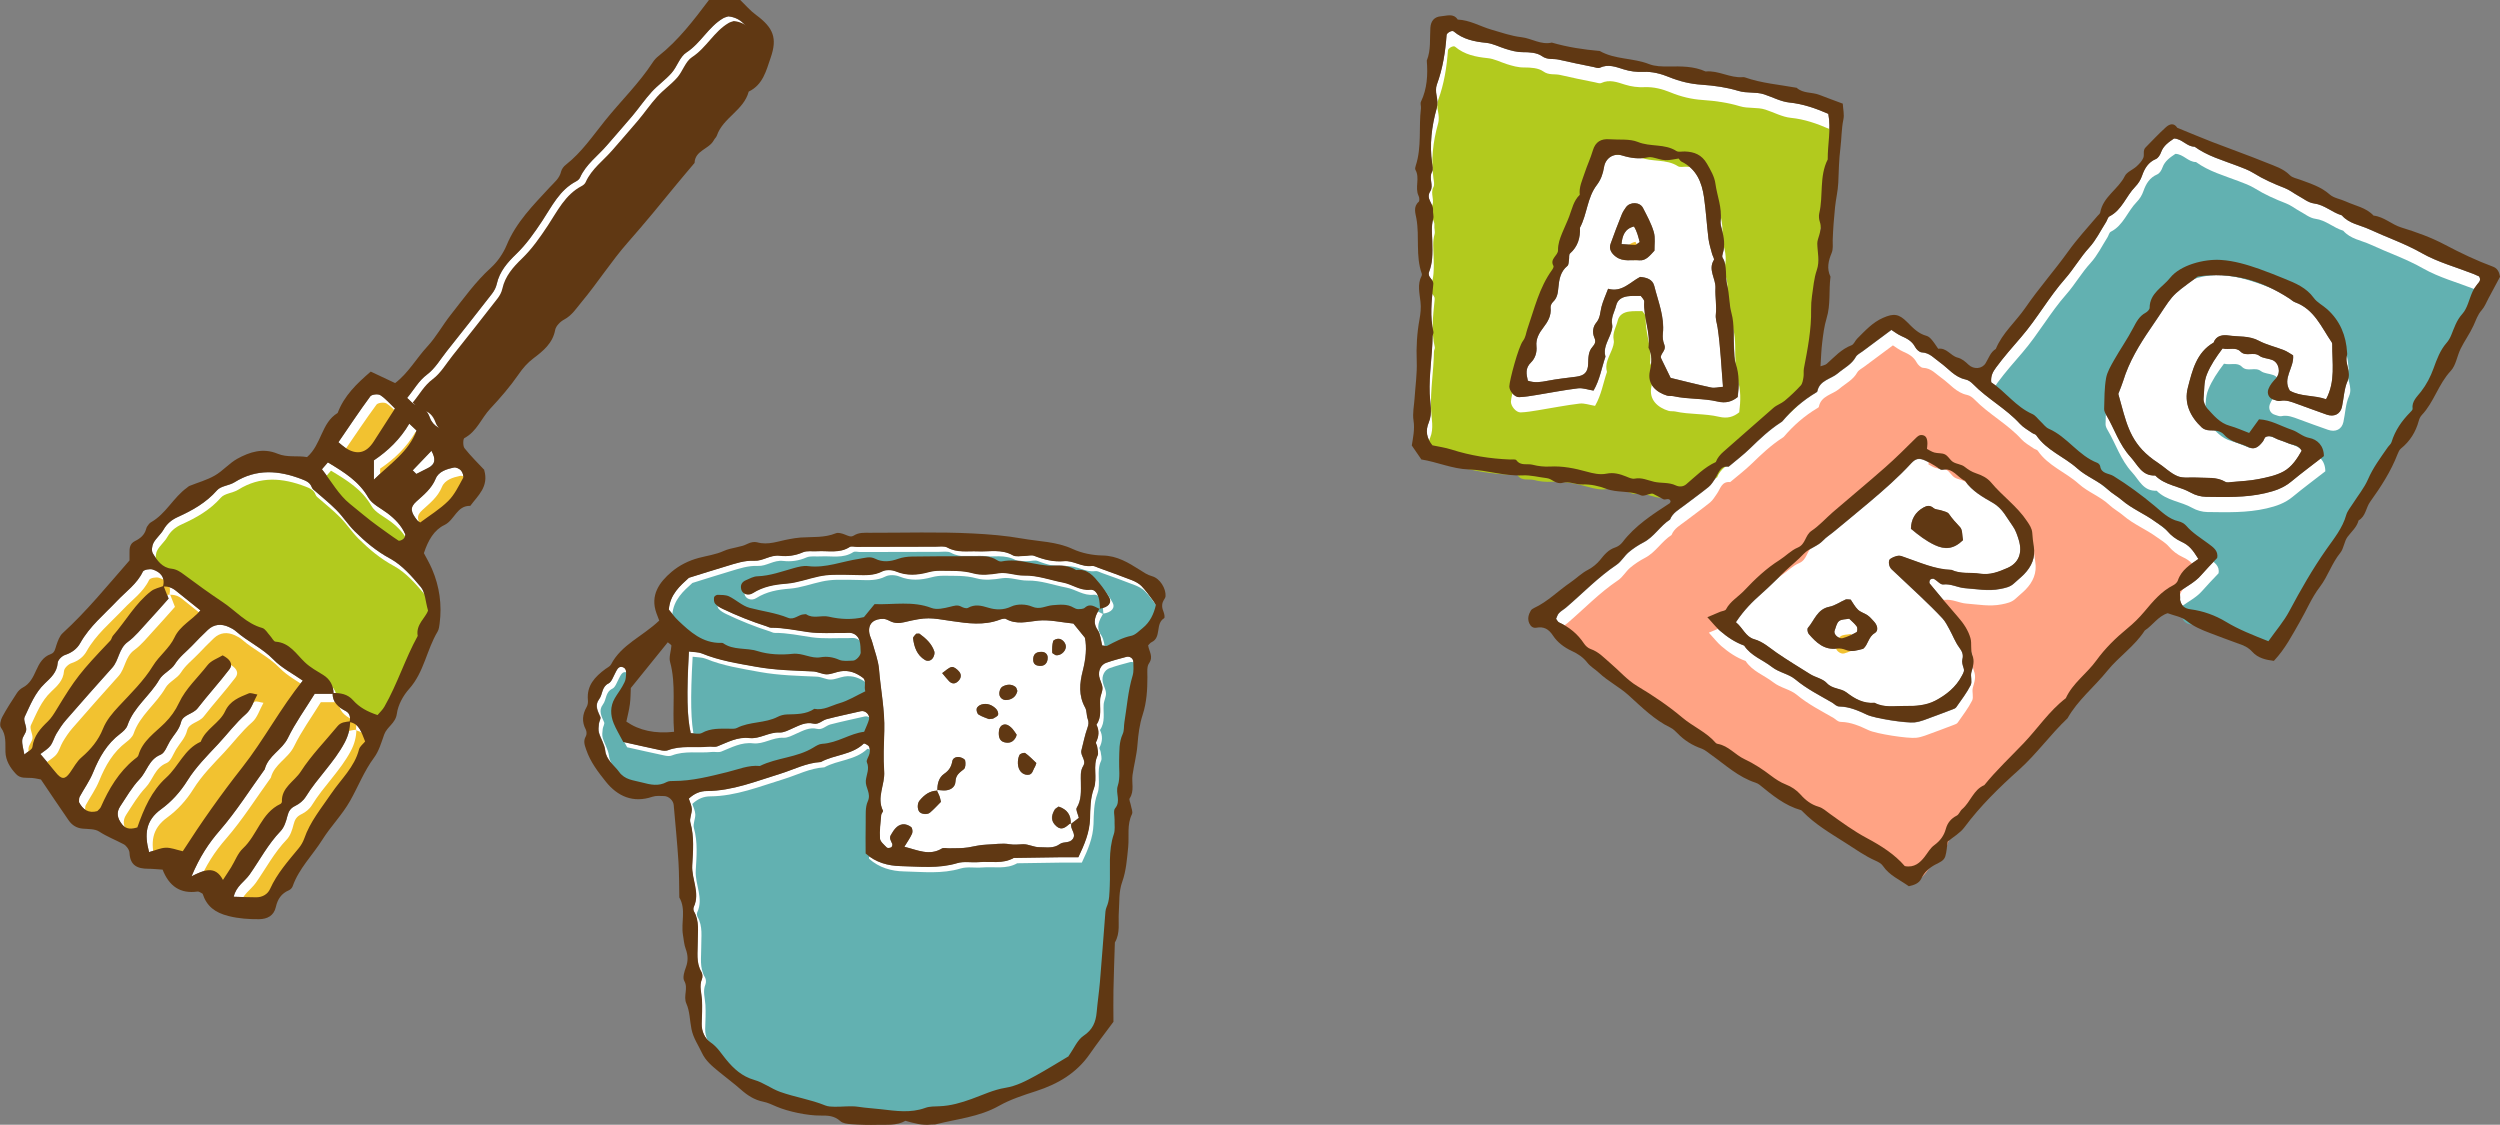 <?xml version="1.0" encoding="UTF-8"?>
<svg id="_レイヤー_2" data-name="レイヤー 2" xmlns="http://www.w3.org/2000/svg" width="405" height="182.21" viewBox="0 0 405 182.21">
  <rect x="0" y="0" width="405" height="182.21" fill="#808080" stroke="none"/>
  <g id="Turn_activity" data-name="Turn activity">
    <g>
      <g>
        <path d="M54.03,112.42c0-1.33-.56-2.37-1.68-3.06-1.03-.64-2.07-1.19-2.98-2.06-1.39-1.32-2.46-3.18-4.74-3.33-.31-.02-.58-.63-.88-.95-.41-.44-.77-1.13-1.27-1.27-2.6-.71-4.29-2.77-6.41-4.19-2.13-1.42-4.21-2.92-6.27-4.46-.63-.47-1.2-.86-2.01-.95-1.53-.17-2.35-1.34-3.04-2.5-.24-.41-.14-1.23,.11-1.69,.42-.78,1.18-1.37,1.62-2.14,.56-.98,1.31-1.6,2.33-2.06,2.36-1.07,4.58-2.31,6.35-4.33,.62-.71,1.95-.74,2.82-1.29,3.55-2.22,7.15-1.94,10.88-.51,.77,.3,1.35,.54,1.64,1.31,.05,.14,.14,.28,.26,.38,1.25,1.1,2.56,2.13,3.73,3.31,1.06,1.07,1.89,2.37,2.96,3.44,1.72,1.71,3.53,3.23,5.74,4.43,1.94,1.05,3.53,2.88,4.98,4.61,.7,.83,.71,2.23,1.16,3.82-.35,1.14-2.02,2.26-1.67,4.11-2.04,3.7-3.29,7.78-5.39,11.45-.3,.52-.77,.94-1.12,1.37-1.64-.55-2.95-1.25-3.96-2.4-.9-1.02-2.07-1.2-3.32-1.17l.15,.15Z" fill="#fff"/>
        <path d="M54.64,113.61c0-1.33-.56-2.37-1.68-3.06-1.03-.64-2.07-1.19-2.98-2.06-1.39-1.32-2.46-3.18-4.73-3.33-.31-.02-.58-.63-.88-.95-.41-.44-.77-1.13-1.27-1.27-2.6-.71-4.29-2.77-6.41-4.19-2.13-1.42-4.21-2.92-6.27-4.46-.63-.47-1.2-.86-2.01-.95-1.53-.17-2.35-1.34-3.04-2.5-.24-.41-.14-1.23,.11-1.69,.42-.78,1.18-1.37,1.62-2.14,.56-.98,1.31-1.6,2.33-2.06,2.36-1.07,4.58-2.31,6.35-4.33,.62-.71,1.95-.74,2.82-1.29,3.55-2.22,7.15-1.94,10.88-.51,.77,.3,1.35,.54,1.64,1.31,.05,.14,.14,.28,.26,.38,1.25,1.1,2.56,2.13,3.73,3.31,1.06,1.07,1.89,2.37,2.96,3.44,1.72,1.71,3.53,3.23,5.74,4.43,1.94,1.05,3.53,2.88,4.98,4.61,.7,.83,.71,2.23,1.16,3.82-.35,1.14-2.02,2.26-1.67,4.11-2.04,3.7-3.29,7.78-5.39,11.45-.3,.52-.77,.94-1.12,1.37-1.64-.55-2.95-1.25-3.96-2.4-.9-1.02-2.07-1.2-3.32-1.17l.15,.15Z" fill="#b2ca1e"/>
        <path d="M117.97,2.66c2.12,.2,3.24,1.71,3.74,3.44,.49,1.73,.25,3.51-.88,5.2-1.01,1.52-2.16,2.88-3.38,4.21-2.06,2.23-4.15,4.44-5.74,7.05-.86,1.4-2.7,1.95-3.18,3.67-3.87,4.27-7.16,9-10.7,13.54-1.49,1.91-3.37,3.44-4.75,5.49-1.17,1.74-2.84,3.12-3.49,5.26-.19,.61-1.03,1.03-1.6,1.5-.81,.67-1.82,1.17-2.45,1.98-3.35,4.32-6.87,8.49-10.61,12.48-.9,.96-1.39,2.32-2.06,3.48-1.42-.36-2.7-.86-3.22-2.28-.4-1.1-1.03-1.76-2.21-2.04-.52-.12-.93-.71-1.48-1.17,1.12-1.34,1.84-2.76,3.24-3.8,1.29-.96,2.16-2.49,3.19-3.78,2.45-3.09,4.9-6.17,7.31-9.29,.36-.46,.66-1.02,.78-1.59,.45-2.03,1.75-3.5,3.16-4.86,1.66-1.6,2.93-3.44,4.2-5.35,1.55-2.34,2.81-5.02,5.5-6.42,.26-.13,.53-.37,.64-.63,.96-2.16,2.89-3.5,4.37-5.23,1.36-1.59,2.76-3.14,4.1-4.74,1.07-1.27,2.01-2.66,3.13-3.89,1-1.1,2.26-1.97,3.24-3.09,.89-1.02,1.32-2.6,2.38-3.29,2.34-1.52,3.56-4.15,5.94-5.54,.25-.15,.55-.21,.83-.31Z" fill="#fff"/>
        <path d="M118.87,3.41c2.12,.2,3.24,1.71,3.74,3.44,.49,1.73,.25,3.51-.88,5.2-1.01,1.52-2.16,2.88-3.38,4.21-2.06,2.23-4.15,4.44-5.74,7.05-.86,1.4-2.7,1.95-3.18,3.67-3.87,4.27-7.16,9-10.7,13.54-1.49,1.91-3.37,3.44-4.75,5.49-1.17,1.74-2.84,3.12-3.49,5.26-.19,.61-1.03,1.03-1.6,1.5-.81,.67-1.82,1.17-2.45,1.98-3.35,4.32-6.87,8.49-10.61,12.48-.9,.96-1.39,2.32-2.06,3.48-1.42-.36-2.7-.86-3.22-2.28-.4-1.1-1.03-1.76-2.21-2.04-.52-.12-.93-.71-1.48-1.17,1.12-1.34,1.84-2.76,3.24-3.8,1.29-.96,2.16-2.49,3.19-3.78,2.45-3.09,4.9-6.17,7.31-9.29,.36-.46,.66-1.02,.78-1.59,.45-2.03,1.75-3.5,3.16-4.86,1.66-1.6,2.93-3.44,4.2-5.35,1.55-2.34,2.81-5.02,5.5-6.42,.26-.13,.53-.37,.64-.63,.96-2.16,2.89-3.5,4.37-5.23,1.36-1.59,2.76-3.14,4.1-4.74,1.07-1.27,2.01-2.66,3.13-3.89,1-1.1,2.26-1.97,3.24-3.09,.89-1.02,1.32-2.6,2.38-3.29,2.34-1.52,3.56-4.15,5.94-5.54,.25-.15,.55-.21,.83-.31Z" fill="#603813"/>
        <path d="M36.07,106.17c-.76,.47-1.87,.83-2.46,1.59-1.56,2.02-3.52,3.76-4.62,6.11-.58,1.25-1.33,2.29-2.31,3.27-1.59,1.59-3.59,2.87-4.27,5.23-.07,.25-.4,.45-.64,.64-2.54,2.07-4.14,4.79-5.44,7.73-.11,.26-.38,.45-.58,.67-1.42,.41-2.32-.25-2.96-1.45,.03-.29-.03-.62,.1-.86,.72-1.33,1.63-2.58,2.19-3.97,.99-2.44,2.24-4.63,4.38-6.25,.47-.36,1-.83,1.18-1.36,1.01-2.98,3.66-4.8,5.17-7.43,.56-.98,1.89-1.51,2.5-2.47,.76-1.21,1.84-2.01,2.78-2.99,.84-.88,1.69-1.76,2.58-2.59,1-.93,2.17-1.02,3.38-.47,.41,.19,.83,.41,1.16,.7,1.91,1.68,4.28,2.72,6.09,4.59,1.31,1.35,3.09,2.25,4.75,3.41-3.62,4.43-6.28,9.57-9.83,14.08-3.45,4.38-6.65,8.93-9.62,13.56-1.05-.24-1.9-.59-2.74-.57-.84,.02-1.68,.42-2.72,.71-.76-2.9-.56-5.12,1.94-6.94,1.69-1.23,3.11-2.79,4.28-4.66,1.34-2.15,3.19-4.01,4.94-5.87,1.53-1.63,2.86-3.44,4.57-4.93,.83-.72,1.18-1.98,1.82-3.13-.57-.08-1.07-.32-1.41-.18-1.51,.64-3.01,1.16-3.83,2.91-.89,1.91-3.16,2.84-3.94,4.92-2.65,1.17-3.58,4-5.6,5.82-2.36,2.12-3.63,5.07-4.67,8.06-.91,.27-1.8,.36-2.47-.49-.81-1.03-.94-1.96-.31-2.92,.99-1.51,1.91-3.11,3.14-4.4,1.2-1.26,1.5-3.21,3.4-3.97,.69-.28,1.06-1.42,1.52-2.19,.61-1.02,1.5-1.83,1.81-3.11,.29-1.2,1.93-1.26,2.69-2.24,1.65-2.13,3.48-4.12,5.11-6.27,.71-.93,.06-1.69-1.08-2.29Z" fill="#fff"/>
        <path d="M26.41,95.03c.8-.08,1.49,.16,2.1,.66,1.28,1.04,2.58,2.07,3.99,3.2-1.32,1.53-3.3,2.45-4.18,4.35-.84,1.8-2.48,2.95-3.52,4.65-1.47,2.4-3.56,4.44-5.51,6.52-1.05,1.12-2.01,2.24-2.58,3.67-.74,1.84-1.95,3.31-3.47,4.61-.78,.66-1.28,1.65-1.89,2.5-.82,1.14-1.36,1.11-2.35-.12-.75-.93-1.53-1.84-2.44-2.92,.59-.47,1.22-.81,1.61-1.33,.44-.57,.61-1.34,.99-1.97,.46-.77,.96-1.53,1.55-2.21,2.47-2.84,4.97-5.67,7.49-8.47,1.1-1.23,1.04-3.09,2.52-4.18,1.21-.88,2.17-2.11,3.2-3.22,1.13-1.21,2.22-2.47,3.41-3.8-.27-.69-.54-1.37-.8-2.05l-.11,.11Z" fill="#fff"/>
        <path d="M53.88,112.27c-.02,1.49,.89,2.29,2.09,2.9,.75,.39,.83,1.06,.66,1.8l.12-.11c-.75,.1-1.52,.11-2.07,.78-2.01,2.44-4.26,4.73-5.96,7.36-1.03,1.6-3.16,2.58-3.06,4.89,0,.12-.12,.31-.24,.36-3.11,1.47-3.73,5.05-6.07,7.2-.85,.79-1.28,2.04-1.92,3.07-.38,.62-.79,1.22-1.32,2.04-1.27-2.41-3.08-1.59-5.09-.59,1.33-3.18,2.78-5.36,4.59-7.44,2.67-3.08,4.87-6.58,7.27-9.9,.55-2.2,2.81-3.11,3.76-5.08,1.18-2.43,2.79-4.64,4.33-7.14h3.06l-.15-.15Z" fill="#fff"/>
        <path d="M56.64,116.98c1.65,.3,1.92,1.73,2.52,3.15-.3,.38-.86,.78-.99,1.29-.74,2.87-2.92,4.82-4.49,7.14-1.6,2.36-3.43,4.56-4.39,7.31-.19,.55-.5,1.09-.88,1.54-1.71,2.09-3.52,4.1-4.65,6.61-.38,.84-1.23,1.35-2.23,1.35-1.2,0-2.4-.06-3.66-.09,.37-1.72,1.77-2.46,2.58-3.61,1.64-2.35,2.98-4.91,5-7.01,.59-.61,.9-1.58,1.11-2.44,.2-.81,.51-1.3,1.29-1.67,.66-.31,1.32-.85,1.69-1.47,1.89-3.08,4.59-5.55,6.3-8.78,.6-1.14,.86-2.22,.91-3.43l-.12,.11Z" fill="#fff"/>
        <path d="M26.52,94.92c-.69,.28-1.48,.43-2.04,.86-2.55,1.97-4.09,4.82-6.16,7.2-.19,.22-.22,.58-.42,.79-4.93,5.18-5.65,6.11-8.78,11.27-.39,.64-.81,1.3-1.34,1.82-1.22,1.17-2.29,2.35-2.51,4.16-.05,.43-.81,.77-1.31,1.21-.15-.88-.4-1.62-.35-2.34,.04-.56,.6-1.09,.65-1.65,.05-.69-.51-1.56-.26-2.09,.9-1.9,1.67-3.91,3.25-5.41,.98-.94,2-1.81,2.11-3.37,.03-.46,.69-1.1,1.19-1.27,1.09-.36,1.94-.99,2.46-1.92,1.51-2.71,3.89-4.64,5.97-6.84,1.44-1.53,3.22-2.74,4.17-4.73,.15-.32,1.13-.5,1.6-.35,1.26,.41,2.07,1.27,1.67,2.76l.11-.11Z" fill="#fff"/>
        <path d="M63.99,66.18c-1.19,1.84-2.32,3.59-3.44,5.35q-1.83,2.87-4.6,1.02c-.36-.24-.69-.55-1.13-.9,1.77-2.58,3.41-5.05,5.17-7.44,.23-.31,1.25-.43,1.62-.19,.86,.55,1.55,1.38,2.37,2.16Z" fill="#fff"/>
        <path d="M52.15,76.02c.43-.5,.73-.84,.97-1.12,2.7,1.62,5.05,3.09,6.55,5.7,.62,1.09,2.04,1.73,3.11,2.54,1.21,.92,2.26,1.98,2.87,3.39,.08,.19-.12,.6-.3,.77-.19,.18-.64,.36-.8,.26-1.13-.74-2.21-1.55-3.3-2.33-1.59-1.13-3.07-2.42-4.57-3.63-1.78-1.43-2.97-3.6-4.52-5.59Z" fill="#fff"/>
        <path d="M52.65,77.36c.43-.5,.73-.84,.97-1.11,2.7,1.62,5.05,3.09,6.55,5.7,.62,1.09,2.04,1.73,3.11,2.54,1.21,.92,2.26,1.98,2.87,3.39,.08,.19-.12,.6-.3,.77-.19,.18-.64,.36-.8,.26-1.13-.74-2.21-1.55-3.3-2.33-1.59-1.13-3.07-2.42-4.57-3.63-1.78-1.43-2.97-3.6-4.52-5.59Z" fill="#b2ca1e"/>
        <path d="M68.08,84.64c-.2-.14-.36-.2-.45-.31-1.14-1.42-1.23-2.14-.18-3.08,1.22-1.1,2.47-2.08,3.14-3.71,.47-1.15,1.77-1.55,2.95-1.8,.35-.07,.91,.19,1.16,.49,.26,.3,.47,.94,.32,1.22-.71,1.29-1.37,2.69-2.39,3.7-1.35,1.34-3.03,2.35-4.54,3.49Z" fill="#fff"/>
        <path d="M60.58,77.7v-3.12c2.27-1.52,4.27-3.43,5.73-5.94,.5,.47,.82,.77,1.18,1.11-1.26,3.44-4.21,5.3-6.91,7.96Z" fill="#fff"/>
        <path d="M66.86,76.2c.99-1.03,1.98-2.06,3.04-3.17,.69,1.26,.69,2.15-.5,2.76-.65,.33-1.3,.66-1.95,.99-.19-.19-.39-.39-.58-.58Z" fill="#fff"/>
        <path d="M37.07,107.51c-.76,.47-1.87,.83-2.46,1.59-1.56,2.02-3.52,3.76-4.62,6.11-.58,1.25-1.33,2.29-2.31,3.27-1.59,1.59-3.59,2.87-4.27,5.23-.07,.25-.4,.45-.64,.64-2.54,2.07-4.14,4.79-5.44,7.73-.11,.26-.38,.45-.58,.67-1.42,.41-2.32-.25-2.96-1.45,.03-.29-.03-.62,.1-.86,.72-1.33,1.63-2.58,2.19-3.97,.99-2.44,2.24-4.63,4.38-6.25,.47-.36,1-.83,1.18-1.36,1.01-2.98,3.66-4.8,5.17-7.43,.56-.98,1.89-1.51,2.5-2.47,.76-1.21,1.84-2.01,2.78-2.99,.84-.88,1.69-1.76,2.57-2.59,1-.93,2.17-1.02,3.38-.47,.41,.19,.83,.41,1.16,.7,1.91,1.68,4.28,2.72,6.09,4.59,1.31,1.35,3.09,2.25,4.75,3.41-3.62,4.43-6.28,9.57-9.83,14.08-3.45,4.38-6.65,8.93-9.62,13.56-1.05-.24-1.9-.59-2.74-.57-.84,.02-1.68,.42-2.72,.71-.76-2.9-.56-5.12,1.94-6.94,1.69-1.23,3.11-2.79,4.28-4.66,1.34-2.15,3.19-4.01,4.94-5.87,1.53-1.63,2.86-3.44,4.57-4.93,.83-.72,1.18-1.98,1.82-3.13-.57-.08-1.07-.32-1.41-.18-1.51,.64-3.01,1.16-3.83,2.91-.89,1.91-3.16,2.84-3.94,4.92-2.65,1.17-3.58,4-5.6,5.82-2.36,2.12-3.63,5.07-4.67,8.06-.91,.27-1.8,.36-2.47-.49-.81-1.03-.94-1.96-.31-2.92,.99-1.51,1.91-3.11,3.14-4.4,1.2-1.26,1.5-3.21,3.4-3.97,.69-.28,1.06-1.42,1.52-2.19,.61-1.02,1.5-1.83,1.81-3.11,.29-1.2,1.93-1.26,2.69-2.24,1.65-2.13,3.48-4.12,5.11-6.27,.71-.93,.06-1.69-1.08-2.29Z" fill="#f2c230"/>
        <path d="M27.41,96.37c.8-.08,1.49,.16,2.1,.66,1.28,1.04,2.58,2.07,3.99,3.2-1.32,1.53-3.3,2.45-4.18,4.35-.84,1.8-2.48,2.95-3.52,4.65-1.47,2.4-3.56,4.44-5.51,6.52-1.05,1.12-2.01,2.24-2.58,3.67-.74,1.84-1.95,3.31-3.46,4.61-.78,.66-1.28,1.65-1.89,2.5-.82,1.14-1.36,1.11-2.35-.12-.75-.93-1.53-1.84-2.44-2.92,.59-.47,1.22-.81,1.61-1.33,.44-.57,.61-1.34,.99-1.97,.46-.77,.96-1.53,1.55-2.21,2.47-2.84,4.97-5.67,7.49-8.47,1.1-1.23,1.04-3.09,2.52-4.18,1.21-.88,2.17-2.11,3.2-3.22,1.13-1.21,2.22-2.47,3.41-3.8-.27-.69-.54-1.37-.8-2.05l-.11,.11Z" fill="#f2c230"/>
        <path d="M54.88,113.62c-.02,1.49,.89,2.29,2.09,2.9,.75,.39,.83,1.06,.66,1.8l.12-.11c-.75,.1-1.52,.11-2.07,.78-2.01,2.44-4.26,4.73-5.96,7.36-1.03,1.6-3.16,2.58-3.06,4.89,0,.12-.12,.31-.24,.36-3.11,1.47-3.73,5.05-6.07,7.2-.85,.79-1.28,2.04-1.92,3.07-.38,.62-.79,1.22-1.32,2.04-1.27-2.41-3.08-1.59-5.09-.59,1.33-3.18,2.78-5.36,4.59-7.44,2.68-3.08,4.87-6.58,7.27-9.9,.55-2.2,2.81-3.11,3.76-5.08,1.18-2.43,2.79-4.64,4.33-7.14h3.06l-.15-.15Z" fill="#f2c230"/>
        <path d="M57.64,118.32c1.65,.3,1.92,1.73,2.52,3.15-.3,.38-.86,.78-.99,1.29-.74,2.87-2.92,4.82-4.49,7.14-1.6,2.36-3.43,4.56-4.39,7.31-.19,.55-.5,1.09-.88,1.54-1.71,2.09-3.52,4.1-4.65,6.61-.38,.84-1.23,1.35-2.23,1.35-1.2,0-2.4-.06-3.66-.09,.37-1.72,1.77-2.46,2.58-3.61,1.64-2.35,2.98-4.91,5-7.01,.59-.61,.9-1.58,1.11-2.44,.2-.81,.51-1.3,1.29-1.67,.66-.31,1.32-.85,1.69-1.47,1.89-3.08,4.59-5.55,6.3-8.78,.6-1.14,.86-2.22,.91-3.43l-.12,.11Z" fill="#f2c230"/>
        <path d="M27.52,96.26c-.69,.28-1.48,.43-2.04,.86-2.55,1.97-4.09,4.82-6.16,7.2-.19,.22-.22,.58-.42,.79-4.93,5.18-5.65,6.11-8.78,11.27-.39,.64-.81,1.3-1.34,1.82-1.22,1.17-2.29,2.35-2.5,4.16-.05,.43-.81,.77-1.31,1.21-.15-.88-.4-1.62-.35-2.34,.04-.56,.6-1.09,.65-1.65,.05-.69-.51-1.56-.26-2.09,.9-1.9,1.67-3.91,3.25-5.41,.98-.94,2-1.81,2.11-3.37,.03-.46,.69-1.1,1.19-1.27,1.09-.36,1.94-.99,2.46-1.92,1.51-2.71,3.89-4.64,5.97-6.84,1.44-1.53,3.22-2.74,4.17-4.73,.15-.32,1.13-.5,1.6-.35,1.26,.41,2.07,1.27,1.67,2.76l.11-.11Z" fill="#f2c230"/>
        <path d="M64.99,67.52c-1.19,1.84-2.32,3.59-3.44,5.35q-1.83,2.87-4.6,1.02c-.36-.24-.69-.55-1.13-.9,1.77-2.58,3.41-5.05,5.17-7.44,.23-.31,1.25-.43,1.62-.19,.86,.55,1.55,1.38,2.37,2.16Z" fill="#f2c230"/>
        <path d="M69.08,85.99c-.2-.14-.36-.2-.45-.31-1.14-1.42-1.23-2.14-.18-3.08,1.21-1.1,2.47-2.08,3.14-3.71,.47-1.15,1.77-1.55,2.95-1.8,.35-.07,.91,.19,1.16,.49,.26,.3,.47,.94,.32,1.22-.71,1.29-1.37,2.69-2.39,3.7-1.35,1.34-3.03,2.35-4.54,3.49Z" fill="#f2c230"/>
        <path d="M61.58,79.04v-3.12c2.27-1.52,4.27-3.43,5.73-5.94,.5,.47,.82,.77,1.18,1.11-1.26,3.44-4.21,5.3-6.91,7.96Z" fill="#f2c230"/>
        <path d="M67.86,77.54c.99-1.03,1.98-2.06,3.04-3.17,.69,1.26,.69,2.15-.5,2.76-.65,.33-1.3,.66-1.95,.99-.19-.19-.39-.39-.58-.58Z" fill="#a3cfff"/>
        <path d="M78.44,76.15c.79,2.7-1.03,4.13-2.25,5.8-2.19-.07-2.54,2.31-4.19,3.1-1.66,.79-2.64,2.46-3.33,4.56,.37,.72,.91,1.62,1.32,2.58,1.22,2.84,1.62,5.8,1.23,8.82-.06,.44-.11,.94-.33,1.31-1.78,2.96-2.19,6.57-4.6,9.27-.98,1.09-1.81,2.61-2,4.03-.21,1.57-1.6,2.11-2.05,3.37-.46,1.28-.84,2.66-1.63,3.73-1.62,2.18-2.58,4.7-3.9,7.03-1.29,2.28-3.12,4.1-4.48,6.27-1.59,2.53-3.8,4.66-4.82,7.56-.09,.26-.35,.53-.6,.64-1.23,.52-1.84,1.44-2.13,2.74-.31,1.36-1.35,1.94-2.72,1.95-1.66,.01-3.26-.09-4.94-.51-2.18-.55-3.53-1.57-4.2-3.62-.27-.12-.56-.38-.81-.35-2.83,.41-4.63-.9-5.67-3.55-.86-.05-1.6-.14-2.34-.14-1.75,0-2.93-.55-3.02-2.57-.02-.49-.49-1.16-.94-1.4-1.32-.7-2.71-1.23-3.98-2.06-.7-.45-1.75-.39-2.65-.47-1-.08-1.74-.56-2.28-1.33-1.46-2.11-2.89-4.24-4.5-6.63-.29-.05-.87-.2-1.46-.25-.9-.07-1.85,.15-2.57-.63-.96-1.02-1.68-2.18-1.72-3.61-.04-1.35,.17-2.69-.73-3.92-.25-.35-.06-1.22,.2-1.7,.71-1.33,1.54-2.6,2.37-3.87,.23-.36,.58-.71,.95-.9,1.18-.61,1.69-1.7,2.19-2.81,.51-1.13,1.09-2.17,2.35-2.62,.68-.24,.72-.86,.92-1.44,.24-.69,.5-1.48,1.01-1.95,3.93-3.59,7.27-7.72,10.84-11.79,0-.34,0-.78,0-1.23-.02-.79,.06-1.5,.89-1.91,.84-.41,1.54-.98,1.8-1.94,.04-.14,.08-.3,.17-.42,.18-.24,.35-.53,.6-.67,2.44-1.37,3.64-4.03,5.86-5.62,.12-.09,.23-.21,.37-.27,1.38-.56,2.86-.96,4.14-1.7,1.3-.75,2.32-1.98,3.63-2.71,2.02-1.11,4.18-1.8,6.52-.82,1.58,.66,3.27,.27,4.78,.55,2.38-2.07,2.3-5.55,4.96-7.15,1.05-2.8,3.11-4.77,5.36-6.7,1.29,.61,2.51,1.18,3.95,1.86,2.12-1.6,3.44-4.01,5.24-5.95,1.43-1.54,2.45-3.45,3.77-5.11,2.07-2.62,4-5.35,6.5-7.62,1.08-.98,2-2.32,2.56-3.67,1.55-3.74,4.33-6.5,6.99-9.38,.72-.78,1.57-1.42,1.83-2.55,.1-.41,.43-.84,.78-1.1,2.54-1.99,4.34-4.66,6.32-7.12,2.55-3.18,5.51-6.03,7.75-9.47,.25-.38,.57-.73,.93-1.01,3.23-2.55,5.69-5.8,8.17-9.08h5.07c.85,.82,1.62,1.74,2.57,2.43,2.82,2.08,3.45,3.77,2.36,6.91-.73,2.12-1.25,4.39-3.56,5.5-.8,3.04-4.17,4.23-5.16,7.13-.1,.28-.36,.49-.5,.76-.77,1.45-3.04,1.63-3.11,3.66-.97,1.16-1.96,2.31-2.92,3.48-2.57,3.16-5.18,6.32-7.86,9.37-2.72,3.09-4.9,6.54-7.51,9.67-.87,1.04-1.56,2.18-2.84,2.86-.62,.33-1.33,1.03-1.45,1.67-.4,2.17-1.95,3.42-3.5,4.59-.99,.75-1.71,1.57-2.42,2.6-1.37,1.99-2.97,3.83-4.62,5.6-1.43,1.53-2.15,3.68-4.17,4.74-.23,.12-.26,1.28,.02,1.64,1.03,1.3,2.23,2.47,3.22,3.53Zm-21.7,40.71c-.05,1.21-.31,2.29-.91,3.43-1.71,3.23-4.41,5.71-6.3,8.78-.38,.61-1.04,1.15-1.69,1.47-.78,.37-1.09,.87-1.29,1.67-.21,.86-.52,1.83-1.11,2.44-2.02,2.1-3.35,4.66-5,7.01-.81,1.16-2.2,1.89-2.58,3.61,1.27,.03,2.46,.09,3.66,.09,1,0,1.85-.5,2.23-1.35,1.13-2.51,2.93-4.52,4.65-6.61,.37-.45,.68-.99,.88-1.54,.95-2.75,2.79-4.95,4.39-7.31,1.57-2.32,3.76-4.27,4.49-7.14,.13-.51,.69-.91,.99-1.29-.6-1.42-.87-2.85-2.52-3.15,.17-.74,.09-1.42-.66-1.8-1.2-.62-2.12-1.42-2.09-2.9,1.26-.03,2.42,.15,3.32,1.17,1.01,1.15,2.32,1.85,3.96,2.4,.35-.42,.83-.85,1.12-1.37,2.1-3.67,3.35-7.75,5.39-11.45-.35-1.85,1.31-2.97,1.67-4.11-.45-1.59-.46-2.99-1.16-3.82-1.45-1.73-3.04-3.56-4.98-4.61-2.21-1.19-4.02-2.72-5.74-4.43-1.07-1.06-1.89-2.37-2.96-3.44-1.17-1.18-2.49-2.21-3.73-3.31-.11-.1-.2-.24-.26-.38-.29-.77-.87-1.01-1.64-1.31-3.73-1.43-7.33-1.71-10.88,.51-.88,.55-2.2,.58-2.82,1.29-1.77,2.02-3.99,3.26-6.35,4.33-1.01,.46-1.77,1.08-2.33,2.06-.44,.77-1.2,1.36-1.62,2.14-.25,.47-.35,1.28-.11,1.69,.69,1.16,1.51,2.34,3.04,2.5,.8,.09,1.38,.48,2.01,.95,2.05,1.53,4.13,3.03,6.27,4.46,2.12,1.41,3.8,3.47,6.41,4.19,.5,.14,.85,.82,1.27,1.27,.3,.32,.57,.93,.88,.95,2.28,.15,3.35,2.01,4.74,3.33,.91,.87,1.95,1.42,2.98,2.06,1.11,.69,1.68,1.73,1.68,3.06h-3.06c-1.54,2.49-3.15,4.71-4.33,7.14-.96,1.97-3.21,2.88-3.76,5.08-2.4,3.32-4.6,6.82-7.27,9.9-1.81,2.08-3.25,4.26-4.59,7.44,2.01-1.01,3.83-1.83,5.09,.59,.53-.82,.94-1.42,1.32-2.04,.64-1.03,1.07-2.28,1.92-3.07,2.33-2.16,2.95-5.73,6.07-7.2,.11-.05,.24-.24,.24-.36-.1-2.31,2.03-3.29,3.06-4.89,1.7-2.64,3.95-4.92,5.96-7.36,.55-.67,1.32-.68,2.07-.78Zm-30.34-21.84c.4-1.49-.41-2.35-1.67-2.76-.47-.15-1.45,.03-1.6,.35-.95,1.99-2.72,3.21-4.17,4.73-2.08,2.2-4.46,4.13-5.97,6.84-.52,.93-1.36,1.56-2.46,1.92-.5,.16-1.15,.8-1.19,1.27-.11,1.55-1.12,2.43-2.11,3.37-1.58,1.51-2.35,3.51-3.25,5.41-.25,.53,.31,1.4,.26,2.09-.04,.56-.61,1.09-.65,1.65-.05,.72,.2,1.46,.35,2.34,.49-.44,1.25-.78,1.31-1.21,.22-1.81,1.29-2.99,2.51-4.16,.54-.52,.95-1.18,1.34-1.82,3.13-5.16,3.85-6.09,8.78-11.27,.2-.21,.23-.57,.42-.79,2.08-2.38,3.62-5.23,6.16-7.2,.56-.44,1.35-.58,2.04-.86,.27,.68,.53,1.36,.8,2.05-1.19,1.33-2.28,2.59-3.41,3.8-1.03,1.11-1.99,2.34-3.2,3.22-1.48,1.08-1.42,2.95-2.52,4.18-2.52,2.81-5.01,5.63-7.49,8.47-.59,.68-1.08,1.44-1.55,2.21-.38,.63-.55,1.4-.99,1.97-.4,.52-1.02,.86-1.61,1.33,.91,1.08,1.69,1.99,2.44,2.92,.99,1.23,1.53,1.26,2.35,.12,.61-.85,1.11-1.84,1.89-2.5,1.51-1.3,2.73-2.77,3.46-4.61,.58-1.44,1.54-2.55,2.58-3.67,1.94-2.08,4.04-4.12,5.51-6.52,1.04-1.7,2.68-2.85,3.52-4.65,.89-1.89,2.87-2.82,4.18-4.35-1.41-1.13-2.7-2.16-3.99-3.2-.62-.5-1.31-.74-2.1-.66ZM117.96,2.65c-.28,.1-.58,.16-.83,.31-2.38,1.4-3.6,4.03-5.94,5.54-1.06,.68-1.49,2.27-2.38,3.29-.98,1.12-2.23,1.99-3.24,3.09-1.12,1.23-2.06,2.61-3.13,3.89-1.34,1.6-2.75,3.15-4.1,4.74-1.47,1.73-3.4,3.07-4.37,5.23-.11,.26-.39,.5-.64,.63-2.69,1.4-3.95,4.08-5.5,6.42-1.27,1.91-2.54,3.75-4.2,5.35-1.41,1.36-2.72,2.83-3.16,4.86-.12,.56-.43,1.13-.78,1.59-2.42,3.11-4.86,6.2-7.31,9.29-1.03,1.3-1.9,2.82-3.19,3.78-1.4,1.05-2.12,2.47-3.24,3.8,.55,.46,.96,1.05,1.48,1.17,1.18,.28,1.81,.94,2.21,2.04,.52,1.43,1.81,1.92,3.22,2.28,.67-1.16,1.15-2.52,2.06-3.48,3.74-3.99,7.26-8.16,10.61-12.48,.62-.81,1.64-1.31,2.45-1.98,.57-.47,1.42-.89,1.6-1.5,.65-2.14,2.33-3.51,3.49-5.26,1.37-2.05,3.26-3.58,4.75-5.49,3.54-4.53,6.83-9.27,10.7-13.54,.48-1.72,2.32-2.27,3.18-3.67,1.59-2.61,3.68-4.82,5.74-7.05,1.22-1.32,2.37-2.69,3.38-4.21,1.12-1.68,1.37-3.46,.88-5.2-.49-1.74-1.62-3.25-3.74-3.45ZM36.06,106.16c1.14,.6,1.79,1.36,1.08,2.29-1.63,2.15-3.46,4.14-5.11,6.27-.76,.99-2.39,1.04-2.69,2.24-.31,1.28-1.2,2.09-1.81,3.11-.47,.78-.83,1.92-1.52,2.19-1.9,.76-2.2,2.72-3.4,3.97-1.23,1.29-2.14,2.9-3.14,4.4-.63,.96-.5,1.89,.31,2.92,.68,.86,1.56,.76,2.47,.49,1.04-2.99,2.31-5.93,4.67-8.06,2.02-1.82,2.95-4.65,5.6-5.82,.78-2.08,3.05-3.01,3.94-4.92,.81-1.75,2.32-2.28,3.83-2.91,.34-.14,.84,.1,1.41,.18-.64,1.15-1,2.41-1.82,3.13-1.71,1.49-3.04,3.29-4.57,4.93-1.75,1.87-3.6,3.72-4.94,5.87-1.17,1.87-2.58,3.43-4.28,4.66-2.51,1.82-2.71,4.04-1.94,6.94,1.04-.29,1.87-.69,2.72-.71,.84-.02,1.69,.33,2.74,.57,2.97-4.63,6.17-9.18,9.62-13.56,3.55-4.51,6.21-9.65,9.83-14.08-1.66-1.16-3.44-2.06-4.75-3.41-1.82-1.87-4.18-2.9-6.09-4.59-.34-.3-.75-.52-1.16-.7-1.22-.55-2.38-.46-3.38,.47-.89,.83-1.73,1.71-2.58,2.59-.94,.98-2.03,1.78-2.78,2.99-.61,.97-1.93,1.49-2.5,2.47-1.51,2.63-4.16,4.45-5.17,7.43-.18,.53-.71,1.01-1.18,1.36-2.14,1.62-3.39,3.81-4.38,6.25-.56,1.39-1.47,2.64-2.19,3.97-.13,.24-.07,.57-.1,.86,.63,1.2,1.53,1.85,2.96,1.45,.2-.22,.47-.41,.58-.67,1.3-2.94,2.9-5.66,5.44-7.73,.24-.19,.57-.39,.64-.64,.67-2.36,2.68-3.64,4.27-5.23,.98-.98,1.73-2.03,2.31-3.27,1.1-2.35,3.06-4.09,4.62-6.11,.59-.76,1.7-1.12,2.46-1.59Zm27.92-39.99c-.83-.78-1.51-1.6-2.37-2.16-.37-.24-1.38-.12-1.62,.19-1.76,2.39-3.4,4.86-5.17,7.44,.44,.35,.76,.66,1.13,.9q2.77,1.85,4.6-1.02c1.12-1.76,2.25-3.51,3.44-5.35Zm-11.83,9.85c1.55,1.99,2.74,4.16,4.52,5.59,1.51,1.21,2.99,2.5,4.57,3.63,1.1,.78,2.18,1.6,3.3,2.33,.15,.1,.6-.08,.8-.26,.19-.17,.39-.58,.3-.77-.61-1.41-1.66-2.47-2.87-3.39-1.07-.82-2.49-1.46-3.11-2.54-1.5-2.61-3.85-4.08-6.55-5.7-.24,.28-.53,.62-.97,1.12Zm15.93,8.62c1.51-1.13,3.19-2.15,4.54-3.49,1.02-1.01,1.68-2.41,2.39-3.7,.15-.28-.06-.92-.32-1.22-.25-.29-.81-.56-1.16-.49-1.18,.24-2.48,.64-2.95,1.8-.67,1.62-1.92,2.61-3.14,3.71-1.04,.95-.96,1.67,.18,3.08,.09,.11,.25,.17,.45,.31Zm-7.51-6.94c2.7-2.65,5.65-4.52,6.91-7.96-.35-.33-.67-.63-1.18-1.11-1.47,2.51-3.47,4.42-5.73,5.94v3.12Zm6.29-1.5c.19,.19,.39,.39,.58,.58,.65-.33,1.3-.66,1.95-.99,1.19-.61,1.2-1.5,.5-2.76-1.06,1.1-2.05,2.13-3.04,3.17Z" fill="#603813"/>
      </g>
      <g>
        <path d="M173.12,171.08c-1.82,1.08-3.56,2.17-5.36,3.16-1.56,.86-3.1,1.68-4.95,1.98-1.86,.3-3.64,1.15-5.44,1.8-1.69,.61-3.39,1.1-5.2,1.18-.77,.03-1.59,0-2.29,.26-2.4,.87-4.8,.5-7.22,.22-1.21-.14-2.42-.2-3.63-.39-1.25-.2-2.57,0-3.85-.01-.51,0-1.06-.02-1.52-.21-2.38-.97-4.93-1.34-7.32-2.2-1.44-.52-2.71-1.52-4.17-1.93-1.99-.56-3.34-1.81-4.57-3.31-.8-.98-1.42-2.04-2.55-2.8-.89-.6-1.44-1.78-1.4-3.04,.04-1.29,.11-2.58,.04-3.86-.06-1.11-.47-2.2,0-3.33,.13-.32,.11-.84-.07-1.13-.93-1.56-.59-3.24-.61-4.89-.02-1.65,.3-3.36-.6-4.92-.11-.2-.13-.55-.04-.75,1.06-2.28-.38-4.46-.25-6.74,.13-2.27,.35-4.61-.3-6.91-.19-.66,.26-1.48,.23-2.21-.02-.59-.33-1.17-.49-1.68,.94-.87,1.87-1.23,2.94-1.23,4.16-.04,7.97-1.6,11.86-2.79,2.19-.67,4.25-1.78,6.59-1.91,2.22-1.22,5.01-1.12,6.96-2.99,.07-.07,.71,.23,.85,.49,.16,.3,.14,.76,.07,1.12-.1,.49-.58,1.08-.43,1.42,.46,1.06-.08,2-.17,2.97-.1,1.14,.91,2.06,.32,3.36-.45,.98-.3,2.25-.34,3.4-.05,1.67-.01,3.34-.01,5.04,1.65,1.47,3.65,2.01,5.66,2.05,3.06,.07,6.15,.44,9.19-.48,1.07-.32,2.31-.06,3.47-.16,1.9-.16,3.89,.34,5.68-.68,2.45-.04,4.89-.08,7.34-.11,1.01-.01,2.03,0,3.13,0,.98-2.08,1.81-3.98,1.89-6.25,.05-1.63,.03-3.31,.63-4.92,.3-.81,.25-1.78,.22-2.67-.03-.91-.04-1.76,.37-2.63,.18-.39,0-.96-.06-1.45-.03-.25-.27-.55-.19-.72,.48-.95,.55-1.88,.07-2.84,.91-1.27,.51-2.73,.6-4.12,.04-.62,.41-1.24,.38-1.84-.02-.61-.41-1.2-.53-1.83-.18-.99,.28-1.93,1.12-2.23,1.08-.38,2.19-.68,3.3-.97,.53-.14,1.1,.26,1.1,.77,0,.76,.09,1.57-.12,2.28-.74,2.47-.92,5.02-1.33,7.54-.1,.63,0,1.35-.27,1.9-.63,1.35-.53,2.76-.58,4.17-.05,1.42,.21,2.93-.22,4.22-.41,1.23,.55,2.49-.43,3.65-.32,.38-.07,1.24-.09,1.88-.02,.77,.12,1.61-.12,2.31-.95,2.75-.53,5.59-.66,8.39-.06,1.15-.02,2.3-.51,3.41-.2,.45-.21,1-.25,1.51-.29,3.57-.54,7.15-.84,10.72-.14,1.61-.38,3.21-.52,4.82-.14,1.6-.65,2.83-2.13,3.82-.99,.66-1.52,2.01-2.43,3.29Z" fill="#fff"/>
        <path d="M173.57,133.39c-.34,.88,.86,1.62,.21,2.52-.53,.73-1.51,.38-2.08,.81-1.06,.79-2.24,.51-3.36,.52-.86,0-1.73-.5-2.6-.48-.73,.01-1.4,.14-2.18,0-1.23-.21-2.55,.03-3.83,.07-.99,.03-1.94,.29-2.91,.45-1.01,.16-2.06,.11-3.09,.14-.39,.01-.86-.14-1.15,.03-2.04,1.25-3.96,.25-6.09-.28,.44-.73,.92-1.39,1.25-2.13,.13-.29,.06-.89-.15-1.06-.36-.28-.92-.5-1.36-.45-.98,.13-1.47,.97-1.93,1.75-.31,.52,.05,.96,.24,1.43,.06,.15-.05,.5-.18,.56-.2,.1-.6,.15-.71,.03-.43-.45-1.07-.95-1.11-1.47-.09-1.26,.09-2.54,.2-3.82,.02-.24,.35-.54,.28-.69-1.06-2.16,.36-4.23,.2-6.37-.16-2.17-.05-4.37,.02-6.56,.1-3.35-.58-6.63-.85-9.94-.12-1.5-.71-2.96-1.1-4.43-.13-.49-.38-.95-.47-1.44-.29-1.71,.92-2.37,2.28-2.33,.36,.01,.74,.18,1.07,.36,.73,.38,1.49,.37,2.25,.19,3.81-.91,4.17-.73,7.86-.18,2.49,.37,5.09,.71,7.6-.21,.34-.13,.82-.28,1.08-.14,1.72,.97,3.41,.44,5.2,.26,1.85-.18,3.76,.29,5.72,.48,.53,.65,1.1,1.35,1.86,2.29,.34,1.57,.14,3.46-.34,5.35-.52,2.02-.71,4.02,.38,5.97,.3,.53,.2,1.26,.42,1.85,.19,.52,.14,.9-.04,1.42-.42,1.18-.66,2.43-.98,3.65-.23,.89,.87,1.61,.28,2.56-.5,.81-.37,1.72-.37,2.63,0,1.39,.13,2.82-.67,4.13-.19,.3,.18,.95,.34,1.63-.35,.27-.84,.64-1.33,1.02,.09-1.47-.6-2.4-1.96-2.85-.24,.19-.52,.3-.64,.51-.66,1.11-.56,1.97,.34,2.72,.79,.66,1.41,.13,2.01-.38,.09-.08,.24-.09,.36-.13Zm-21.85-5.42c.38,.03,.76,.07,1.14,.09,1.03,.03,1.88-.48,1.92-1.45,.04-1.09,.68-1.46,1.37-2.01,.28-.23,.29-.93,.2-1.38-.05-.24-.54-.48-.87-.55-.53-.12-1.12,.11-1.21,.64-.16,.92-.53,1.51-1.34,2.07-.84,.57-1.12,1.65-1.07,2.72-1.26,0-2.14,.7-2.89,1.61-.36,.44-.38,1.32-.06,1.78,.29,.41,1.28,.56,1.74,.17,.66-.56,1.24-1.21,1.78-1.75-.11-.43-.14-.68-.23-.91-.14-.35-.31-.68-.47-1.01Zm-3.29-25.31c-.15,.21-.55,.51-.51,.76,.17,1.41,.63,2.72,1.92,3.5,.47,.28,1.03,.12,1.32-.38,.16-.28,.29-.71,.2-.99-.41-1.26-1.36-2.12-2.4-2.88-.08-.06-.25,0-.53,0Zm19.46,20.96c-.68-.63-1.19-1.19-1.8-1.61-.18-.12-.82,.08-.93,.3-.21,.42-.28,.95-.26,1.43,.06,1.07,.69,1.77,1.56,1.79,.84,.02,.85-.8,1.19-1.28,.07-.1,.09-.23,.24-.63Zm-7.67-7.12c.46-.06,.6-.04,.7-.1,.29-.18,.71-.35,.78-.61,.07-.27-.11-.72-.33-.94-.65-.65-1.47-.97-2.38-.7-.3,.09-.69,.38-.76,.65-.08,.29,.08,.82,.3,.97,.6,.37,1.3,.58,1.69,.74Zm4.48,2.52c-.2-.29-.4-.62-.65-.91-.16-.19-.36-.36-.57-.51-.72-.52-1.53-.13-1.64,.78-.13,1.05,.15,1.68,.86,1.87,.86,.23,1.49-.06,1.89-.85,.05-.1,.07-.23,.11-.38Zm.12-7.08c-.09-.22-.13-.51-.29-.64-.66-.51-1.39-.45-2.09-.08-.47,.25-.7,1.19-.41,1.66,.29,.47,.77,.6,1.29,.5,.8-.16,1.31-.64,1.5-1.44Zm6.22-5.79c.72,.11,1.53-.53,1.63-1.28,.07-.55-.42-1.28-1.1-1.38-.31-.05-.89,.17-.95,.38-.17,.59-.18,1.24-.15,1.86,0,.15,.37,.28,.57,.42Zm-18.4,2.9c.47,.55,.77,.96,1.12,1.31,.4,.4,.86,.49,1.34,.11,.58-.46,.75-1.11,.29-1.66-.3-.36-.84-.81-1.19-.75-.52,.09-.97,.59-1.56,.99Zm16.11-3.44c-.97-.01-1.41,.44-1.36,1.36,.03,.63,.44,.86,.98,.91,.87,.08,1.38-.46,1.36-1.38-.01-.52-.41-.88-.98-.89Z" fill="#fff"/>
        <path d="M178.21,98.64c-.8-.28-1.54-1.05-2.48-.22-.24,.21-.71,.22-1.08,.23-.24,0-.51-.11-.73-.24-1.08-.65-2.26-.48-3.4-.4-1.1,.07-2.05,.79-3.34,.23-.96-.42-2.42-.46-3.34-.02-1.32,.63-2.57,.55-3.74,.2-1.18-.36-2.18-.6-3.31,.03-.25,.14-.76-.03-1.07-.2-.64-.35-1.17-.13-1.82,.02-.98,.23-2.15,.52-3.01,.19-3.03-1.16-6.1-.51-9.22-.62-.58,.71-1.14,1.39-1.72,2.1-1.9,.45-3.81,.37-5.7-.07-1.2-.28-2.49,.39-3.64-.38-.09-.06-.25-.01-.38,0-.89,.03-1.6,.96-2.57,.57-2.01-.81-4.16-1.06-6.23-1.62-1.19-.32-2.19-1.31-3.34-1.86-.53-.26-1.22-.23-1.83-.25-.2,0-.57,.24-.59,.4-.05,.34-.03,.81,.17,1.04,.32,.37,.79,.63,1.24,.85,2.3,1.1,4.66,2.05,7.09,2.82,.25,.08,.49,.23,.73,.23,2.04-.02,4.02,.42,6.03,.71,1.9,.27,3.86,.11,5.8,.14,.39,0,.78-.06,1.15,0,.69,.13,1.17,.62,1.35,1.24,.18,.61,.17,1.27,.19,1.91,.02,.47-.74,1.31-1.23,1.32-.76,.02-1.61,.14-2.27-.14-1-.44-1.98-.57-3.01-.4-1.55,.26-2.89-.74-4.5-.56-1.87,.21-3.9,.13-5.68-.44-1.85-.59-3.91-.1-5.58-1.28-.09-.06-.25-.05-.38-.05-2.96,.04-4.96-1.78-6.91-3.63-.55-.52-1-1.16-1.51-1.75,.19-2.46,1.85-3.89,3.26-5.16,2.22-.69,4.16-1.31,6.11-1.89,1.47-.44,2.91-.94,4.49-.87,1.41,.07,2.58-.99,4.1-.81,1.24,.15,2.53-.01,3.77-.56,.66-.29,1.52-.12,2.3-.17,1.77-.11,3.61,.39,5.28-.69,.27-.18,.76-.02,1.14-.02,4.26-.01,8.52-.03,12.77-.03,.64,0,1.41-.14,1.91,.14,1.59,.88,3.28,.54,4.93,.62,1.91,.09,3.85-.41,5.68,.64,.49,.28,1.27,.1,1.91,.1,.52,0,1.1-.19,1.54-.02,1.57,.62,3.13,1.02,4.84,.87,1.54-.14,2.9,1.01,4.5,.77,.34-.05,.73,.18,1.09,.31,1.8,.65,3.6,1.29,5.38,1.99,.57,.23,1.17,.54,1.59,.97,.7,.71,1.27,1.55,1.88,2.35,.16,.2,.27,.44,.44,.7-.33,1.44-.92,2.76-2.13,3.73-.59,.47-1.18,1.13-1.86,1.26-1.43,.29-2.63,.97-3.88,1.61-.19,.1-.49,0-.83-.03-.22-.82-.25-1.8-.72-2.49-.93-1.34-.33-2.39,.3-3.51,1.39-.19,2.03-.94,1.51-1.85-.44-.78-.95-1.53-1.52-2.22-.99-1.2-1.97-2.45-3.81-2.19-1.14-.74-2.42-.73-3.7-.7-2.81,.05-5.5-1.29-8.36-.7-.22,.05-.53-.06-.73-.19-1.16-.78-2.48-.63-3.75-.64-3.35-.03-6.7,0-10.05,.04-.75,.01-1.54,.12-2.25,.37-1.27,.46-2.49,.6-3.72-.02-.88-.44-1.69-.11-2.59,.02-2.76,.41-5.41,1.55-8.29,1.18-.73-.09-1.53,.11-2.26,.31-1.97,.55-3.88,1.27-5.97,1.34-.6,.02-1.21,.37-1.79,.61-.72,.3-.97,.81-.8,1.51,.17,.72,1.09,1.11,1.88,.62,1.69-1.07,3.51-1.39,5.48-1.54,1.75-.14,3.45-.79,5.19-1.16,.74-.16,1.52-.25,2.28-.27,1.29-.03,2.57,0,3.86,.03,1.41,.04,2.78,.12,4.14-.57,.6-.31,1.59-.26,2.24,0,1.77,.73,3.49,.6,5.26,.12,.61-.16,1.26-.25,1.89-.24,1.79,.03,3.56-.08,5.35,.42,1.32,.37,2.75,.2,4.18-.02,1.3-.2,2.71,.4,4.06,.38,2.21-.04,4.23,.74,6.33,1.14,1.5,.28,2.77,1.35,4.41,1.16,.74-.09,1.14,.6,1.33,1.2,.2,.59,.18,1.26,.25,1.89Z" fill="#fff"/>
        <path d="M111.62,105.53c.87,.12,1.53,.09,2.08,.31,2.85,1.17,5.84,1.62,8.85,2.17,3.08,.55,6.12,.61,9.2,.75,.74,.03,1.47,.47,2.2,.47,.74,0,1.47-.36,2.22-.49,1.34-.22,2.53,.2,3.73,1.12,.47,.55,.06,1.35,.3,2.11-1.45,.69-2.76,1.52-4.19,1.93-1.32,.38-2.58,1.2-4.07,.91-1.35,.92-2.9,.86-4.44,.91-.5,.02-1.04,.15-1.48,.38-2.08,1.08-4.54,.74-6.62,1.81-.32,.16-.76,.12-1.15,.12-1.54,0-3.07-.12-4.52,.69-.48,.27-1.23,.04-1.82,.04-.6-2.62-.68-6.31-.29-13.24Z" fill="#fff"/>
        <path d="M100.98,120.18c2.17,.48,4.16,.94,6.16,1.36,.35,.07,.78,.11,1.1-.02,2.11-.82,4.33-.34,6.49-.57,.51-.05,1.09,.11,1.54-.07,1.67-.66,3.23-1.55,5.15-1.33,1.68,.19,3.16-.99,4.89-.9,.71,.04,1.47-.39,2.17-.7,1.06-.47,2.07-1.04,3.31-.74,.85,.2,1.42-.53,2.14-.72,1.84-.48,3.7-.86,5.55-1.29,.72-.17,1.52,.59,1.33,1.33-.16,.62-.47,1.19-.79,2-2.28,.26-4.31,1.81-6.8,1.95-.48,.03-.98,.33-1.4,.59-2.67,1.66-5.92,1.63-8.69,3-1.85-.18-3.56,.57-5.28,.99-2.86,.7-5.69,1.44-8.66,1.44-.38,0-.82,0-1.13,.16-1.37,.74-2.63,.46-4.07,.07-1.38-.37-2.73-.39-3.68-1.72-.81-1.12-2.07-1.85-2.25-3.46-.11-.98-.73-1.9-1.01-2.88-.13-.45-.05-.97,0-1.45,.04-.37,.35-.81,.23-1.08-.42-.96-.96-1.88-.2-2.88,.6-.79,.38-2,1.53-2.56,.49-.24,.73-1.02,1.03-1.58,.3-.56,.57-1.34,1.33-1.04,.69,.27,.48,1.13,.44,1.73-.03,.47-.3,.94-.55,1.36-.38,.66-.85,1.26-1.22,1.92-.76,1.32-.73,2.72-.18,4.08,.38,.95,.93,1.83,1.54,3Z" fill="#fff"/>
        <path d="M173.71,171.95c-1.82,1.08-3.56,2.17-5.36,3.16-1.56,.86-3.1,1.68-4.95,1.98-1.86,.3-3.64,1.15-5.44,1.8-1.69,.61-3.39,1.1-5.2,1.18-.77,.03-1.59,0-2.29,.26-2.4,.87-4.8,.5-7.22,.22-1.21-.14-2.42-.2-3.63-.39-1.25-.2-2.57,0-3.85-.01-.51,0-1.06-.02-1.52-.21-2.38-.97-4.93-1.34-7.32-2.2-1.44-.52-2.71-1.52-4.17-1.93-1.99-.56-3.34-1.81-4.57-3.31-.8-.98-1.42-2.04-2.55-2.8-.89-.6-1.44-1.78-1.4-3.04,.04-1.29,.11-2.58,.04-3.86-.06-1.11-.47-2.2,0-3.33,.13-.32,.11-.84-.07-1.13-.93-1.56-.59-3.24-.61-4.89-.02-1.65,.3-3.36-.6-4.92-.11-.2-.13-.55-.04-.75,1.06-2.28-.38-4.46-.25-6.74,.13-2.27,.35-4.61-.3-6.91-.19-.66,.26-1.48,.23-2.21-.02-.59-.33-1.17-.49-1.68,.94-.87,1.87-1.23,2.94-1.23,4.16-.04,7.97-1.6,11.86-2.79,2.19-.67,4.25-1.78,6.59-1.91,2.22-1.22,5.01-1.12,6.96-2.99,.07-.07,.71,.23,.85,.49,.16,.3,.14,.76,.07,1.12-.1,.49-.58,1.08-.43,1.42,.46,1.06-.08,2-.17,2.97-.1,1.14,.91,2.06,.32,3.36-.45,.98-.3,2.25-.34,3.4-.05,1.67-.01,3.34-.01,5.04,1.65,1.47,3.65,2.01,5.66,2.05,3.06,.07,6.15,.44,9.19-.48,1.07-.32,2.31-.06,3.47-.16,1.9-.16,3.89,.34,5.68-.68,2.45-.04,4.89-.08,7.34-.11,1.01-.01,2.03,0,3.13,0,.98-2.08,1.81-3.98,1.89-6.25,.05-1.63,.03-3.31,.63-4.92,.3-.81,.25-1.78,.22-2.67-.03-.91-.04-1.76,.37-2.63,.18-.39,0-.96-.06-1.45-.03-.25-.27-.55-.19-.72,.48-.95,.55-1.88,.07-2.84,.91-1.27,.51-2.73,.6-4.12,.04-.62,.41-1.24,.38-1.84-.02-.61-.41-1.2-.53-1.83-.18-.99,.28-1.93,1.12-2.23,1.08-.38,2.19-.68,3.3-.97,.53-.14,1.1,.26,1.1,.77,0,.76,.09,1.57-.12,2.28-.74,2.47-.92,5.02-1.33,7.54-.1,.63,0,1.35-.27,1.9-.63,1.35-.53,2.76-.58,4.17-.05,1.42,.21,2.93-.22,4.22-.41,1.23,.55,2.49-.43,3.65-.32,.38-.07,1.24-.09,1.88-.02,.77,.12,1.61-.12,2.31-.95,2.75-.53,5.59-.66,8.39-.06,1.16-.02,2.3-.51,3.41-.2,.45-.21,1-.25,1.51-.29,3.57-.54,7.15-.84,10.72-.14,1.61-.38,3.21-.52,4.82-.14,1.6-.65,2.83-2.13,3.82-.99,.66-1.52,2.01-2.43,3.29Z" fill="#62b1b1"/>
        <path d="M178.79,99.5c-.8-.28-1.54-1.05-2.48-.22-.24,.21-.71,.22-1.08,.23-.24,0-.51-.11-.73-.24-1.08-.65-2.26-.48-3.4-.4-1.1,.07-2.05,.79-3.34,.23-.96-.42-2.42-.46-3.34-.02-1.32,.63-2.57,.55-3.74,.2-1.18-.36-2.18-.6-3.31,.03-.25,.14-.76-.03-1.07-.2-.64-.35-1.17-.13-1.82,.02-.98,.23-2.15,.52-3.01,.19-3.03-1.16-6.1-.51-9.22-.62-.58,.71-1.14,1.39-1.72,2.1-1.9,.45-3.81,.37-5.7-.07-1.2-.28-2.49,.39-3.64-.38-.09-.06-.25-.01-.38,0-.89,.03-1.6,.96-2.57,.57-2.01-.81-4.16-1.06-6.23-1.62-1.19-.32-2.19-1.31-3.34-1.86-.53-.26-1.22-.23-1.83-.25-.2,0-.57,.24-.59,.4-.05,.34-.03,.81,.17,1.04,.32,.37,.79,.63,1.24,.85,2.3,1.1,4.66,2.05,7.09,2.82,.25,.08,.49,.23,.73,.23,2.04-.02,4.02,.42,6.03,.71,1.9,.27,3.86,.11,5.8,.14,.39,0,.78-.06,1.15,0,.69,.13,1.17,.62,1.35,1.24,.18,.61,.17,1.27,.19,1.91,.02,.47-.74,1.31-1.24,1.32-.76,.02-1.61,.14-2.27-.14-1-.44-1.98-.57-3.01-.4-1.55,.26-2.89-.74-4.51-.56-1.87,.21-3.9,.13-5.68-.44-1.85-.59-3.91-.1-5.58-1.28-.09-.06-.25-.05-.38-.05-2.96,.04-4.96-1.78-6.91-3.63-.55-.52-1-1.16-1.51-1.75,.19-2.46,1.85-3.89,3.26-5.16,2.22-.69,4.16-1.31,6.11-1.89,1.47-.44,2.91-.94,4.49-.87,1.41,.07,2.58-.99,4.1-.81,1.24,.15,2.53-.01,3.77-.56,.66-.29,1.52-.12,2.3-.17,1.77-.11,3.61,.39,5.28-.69,.27-.18,.76-.02,1.14-.02,4.26-.01,8.52-.03,12.77-.03,.64,0,1.4-.14,1.91,.14,1.59,.88,3.28,.54,4.93,.62,1.91,.09,3.85-.41,5.68,.64,.49,.28,1.27,.1,1.91,.1,.52,0,1.1-.19,1.54-.02,1.57,.62,3.13,1.02,4.84,.87,1.54-.14,2.9,1.01,4.5,.77,.34-.05,.73,.18,1.09,.31,1.8,.65,3.6,1.29,5.38,1.99,.57,.23,1.17,.54,1.59,.97,.7,.71,1.27,1.55,1.88,2.35,.16,.2,.27,.44,.44,.7-.33,1.44-.92,2.76-2.13,3.73-.59,.47-1.18,1.13-1.86,1.26-1.43,.29-2.63,.97-3.88,1.61-.19,.1-.49,0-.83-.03-.22-.82-.25-1.8-.72-2.49-.93-1.34-.33-2.39,.3-3.51,1.39-.19,2.03-.94,1.51-1.85-.44-.78-.95-1.53-1.52-2.22-.99-1.2-1.97-2.45-3.81-2.19-1.14-.74-2.42-.73-3.7-.7-2.81,.05-5.5-1.29-8.36-.7-.22,.05-.53-.06-.73-.19-1.16-.78-2.48-.63-3.75-.64-3.35-.03-6.7,0-10.05,.04-.75,.01-1.54,.12-2.25,.37-1.27,.46-2.49,.6-3.72-.02-.88-.44-1.69-.11-2.59,.02-2.76,.41-5.41,1.55-8.29,1.18-.73-.09-1.53,.11-2.26,.31-1.97,.55-3.88,1.27-5.97,1.34-.6,.02-1.21,.37-1.79,.61-.72,.3-.97,.81-.8,1.51,.17,.72,1.09,1.11,1.88,.62,1.69-1.07,3.51-1.39,5.48-1.54,1.75-.14,3.45-.79,5.19-1.16,.74-.16,1.52-.25,2.28-.27,1.29-.03,2.57,0,3.86,.03,1.41,.04,2.78,.12,4.14-.57,.6-.31,1.59-.26,2.24,0,1.77,.73,3.49,.6,5.26,.12,.61-.16,1.26-.25,1.89-.24,1.79,.03,3.56-.08,5.35,.42,1.32,.37,2.75,.2,4.18-.02,1.3-.2,2.71,.4,4.06,.38,2.21-.04,4.23,.74,6.33,1.14,1.5,.28,2.77,1.35,4.41,1.16,.74-.09,1.14,.6,1.33,1.2,.2,.59,.18,1.26,.25,1.89Z" fill="#62b1b1"/>
        <path d="M112.21,106.39c.87,.12,1.53,.09,2.08,.31,2.85,1.17,5.84,1.62,8.85,2.17,3.08,.55,6.12,.61,9.2,.75,.74,.03,1.47,.47,2.2,.47,.74,0,1.47-.36,2.22-.49,1.34-.22,2.53,.2,3.73,1.12,.47,.55,.06,1.35,.3,2.11-1.45,.69-2.76,1.52-4.19,1.93-1.32,.38-2.58,1.2-4.07,.91-1.36,.92-2.9,.86-4.44,.91-.5,.02-1.04,.15-1.48,.38-2.08,1.08-4.54,.74-6.62,1.81-.32,.16-.76,.12-1.15,.12-1.54,0-3.07-.12-4.52,.69-.48,.27-1.23,.04-1.82,.04-.6-2.62-.68-6.31-.29-13.24Z" fill="#62b1b1"/>
        <path d="M101.57,121.05c2.17,.48,4.16,.94,6.16,1.36,.35,.07,.78,.11,1.1-.02,2.11-.82,4.33-.34,6.49-.57,.51-.05,1.09,.11,1.54-.07,1.67-.66,3.23-1.55,5.15-1.33,1.68,.19,3.16-.99,4.89-.9,.71,.04,1.47-.39,2.17-.7,1.06-.47,2.07-1.04,3.31-.74,.85,.2,1.42-.53,2.14-.72,1.84-.48,3.7-.86,5.55-1.29,.72-.17,1.52,.59,1.33,1.33-.16,.61-.47,1.19-.79,2-2.28,.26-4.31,1.81-6.8,1.95-.48,.03-.98,.33-1.4,.59-2.67,1.66-5.92,1.63-8.69,3-1.85-.18-3.56,.57-5.28,.99-2.86,.7-5.69,1.44-8.66,1.44-.38,0-.82,0-1.13,.16-1.37,.74-2.63,.46-4.07,.07-1.38-.37-2.73-.39-3.68-1.72-.81-1.12-2.07-1.85-2.25-3.46-.11-.98-.73-1.9-1.01-2.88-.13-.45-.05-.97,0-1.45,.04-.37,.35-.81,.23-1.08-.42-.96-.96-1.88-.2-2.88,.6-.79,.38-2,1.53-2.56,.49-.24,.73-1.02,1.03-1.58,.3-.56,.57-1.34,1.33-1.04,.69,.27,.48,1.13,.44,1.73-.03,.47-.3,.94-.55,1.36-.38,.66-.85,1.26-1.22,1.92-.76,1.32-.73,2.72-.18,4.08,.38,.95,.93,1.83,1.54,3Z" fill="#62b1b1"/>
        <path d="M106.79,100.52c-.17-.45-.31-.8-.44-1.16-1.07-2.92,.45-5.03,2.46-6.73,1.23-1.04,2.76-1.82,4.4-2.25,1.35-.36,2.73-.53,4.05-1.13,1.21-.55,2.65-.54,3.88-1.17,.43-.22,1.05-.35,1.5-.23,1.81,.52,3.46-.2,5.17-.5,.63-.11,1.25-.23,1.88-.27,1.92-.13,3.86,.07,5.72-.69,.4-.16,1.01,.03,1.47,.21,.49,.19,.95,.47,1.44,.16,.82-.53,1.72-.45,2.62-.45,5.55,.01,11.11-.17,16.64,.11,2.66,.13,5.38,.36,7.99,.82,2.73,.49,5.58,.48,8.21,1.7,1.47,.68,3.21,1.02,4.84,1.05,2.36,.04,4.17,1.16,6.01,2.32,.65,.41,1.22,.82,2.01,1.04,1.28,.35,2.27,2,2.18,3.25-.02,.24-.21,.47-.33,.69-.34,.62-.25,1.21,.01,1.85,.13,.31,.23,.93,.09,1.01-1.48,.9-.37,3.13-2.06,3.9-.21,.1-.35,.33-.53,.5,.12,.96,.91,1.8,.14,2.91-.38,.54-.26,1.47-.26,2.23,0,2.06-.12,4.1-.76,6.08-.52,1.59-.72,3.21-.85,4.88-.12,1.65-.57,3.27-.8,4.91-.17,1.25,.33,2.57-.46,3.77-.15,.22,.12,.71,.18,1.08,.08,.5,.37,1.1,.19,1.48-.84,1.72-.44,3.54-.61,5.31-.19,1.9-.33,3.87-.96,5.63-.6,1.66-.44,3.29-.56,4.93-.12,1.65,.28,3.37-.64,4.92-.08,2.58-.18,5.15-.23,7.73-.04,1.67,0,3.34,0,5.12-1.25,1.7-2.59,3.42-3.83,5.21-2.15,3.12-5.21,4.89-8.71,6.02-2.07,.67-4.15,1.34-6.03,2.4-3.2,1.8-6.78,2.1-10.22,2.98-.24,.06-.52,0-.77,.04-1.44,.17-2.79-.23-4.14-.61-1.41,.81-2.99,.61-4.5,.65-1.42,.04-2.84,0-4.26-.1-.62-.04-1.38-.12-1.79-.5-.97-.9-2.07-.91-3.24-.9-2.06,.02-5.22-.65-7.07-1.44-.71-.3-1.41-.65-2.16-.8-1.45-.29-2.59-1.04-3.67-2-1.13-1-2.35-1.89-3.51-2.85-1.08-.9-2.15-1.73-2.79-3.11-.59-1.26-1.37-2.34-1.67-3.8-.28-1.38-.26-2.87-.82-4.12-.56-1.25,.35-2.47-.35-3.7-.3-.52,.01-1.51,.27-2.21,.38-1.03,.34-1.96-.04-2.98-.26-.7-.31-1.49-.44-2.25-.34-2.01,.54-4.14-.59-6.07-.04-1.93-.02-3.87-.14-5.79-.2-3.07-.5-6.13-.77-9.19-.06-.72-.79-1.43-1.56-1.45-.64-.02-1.33-.08-1.91,.12-3.13,1.06-5.64-.1-7.51-2.43-1.25-1.56-2.52-3.21-3.19-5.19-.26-.76-.52-1.41-.06-2.19,.16-.27,.14-.79-.01-1.08-.67-1.27-.56-2.45,.14-3.67,.18-.31,.24-.75,.2-1.12-.22-2.35,1.15-3.77,2.85-5.03,.31-.23,.73-.41,.9-.73,1.67-3.22,5.09-4.52,7.82-7.12Zm71.4-1.88l-.06-.06c-.63,1.12-1.23,2.17-.3,3.51,.47,.68,.5,1.67,.72,2.49,.34,.02,.64,.12,.83,.03,1.25-.64,2.46-1.32,3.88-1.61,.68-.14,1.27-.79,1.86-1.26,1.2-.97,1.8-2.29,2.13-3.73-.16-.26-.28-.49-.44-.7-.61-.79-1.18-1.63-1.88-2.35-.42-.43-1.02-.75-1.59-.97-1.78-.7-3.59-1.33-5.38-1.99-.36-.13-.75-.36-1.09-.31-1.6,.24-2.96-.91-4.5-.77-1.72,.15-3.28-.25-4.84-.87-.44-.17-1.02,.02-1.54,.02-.65,0-1.42,.18-1.91-.1-1.83-1.05-3.77-.56-5.68-.64-1.65-.07-3.34,.27-4.93-.62-.51-.28-1.27-.14-1.91-.14-4.26,0-8.52,.02-12.77,.03-.39,0-.87-.15-1.14,.02-1.66,1.08-3.51,.58-5.28,.69-.77,.05-1.63-.12-2.3,.17-1.24,.54-2.54,.71-3.77,.56-1.52-.18-2.69,.88-4.1,.81-1.58-.08-3.03,.43-4.49,.87-1.95,.58-3.89,1.2-6.11,1.89-1.4,1.27-3.07,2.69-3.25,5.16,.51,.6,.96,1.23,1.51,1.75,1.96,1.86,3.95,3.67,6.91,3.63,.13,0,.28-.02,.38,.05,1.67,1.18,3.74,.69,5.58,1.28,1.77,.56,3.81,.64,5.68,.44,1.62-.18,2.96,.82,4.51,.56,1.03-.18,2-.04,3.01,.4,.65,.29,1.5,.16,2.27,.14,.5-.01,1.25-.85,1.23-1.32-.02-.64-.02-1.31-.19-1.91-.18-.63-.67-1.11-1.35-1.24-.37-.07-.77,0-1.15,0-1.93-.03-3.9,.12-5.8-.14-2.01-.28-3.99-.72-6.03-.71-.24,0-.49-.15-.73-.23-2.43-.78-4.79-1.72-7.09-2.82-.45-.22-.92-.48-1.24-.85-.2-.23-.22-.7-.17-1.04,.02-.17,.39-.41,.59-.4,.62,.02,1.3,0,1.83,.25,1.15,.55,2.15,1.55,3.34,1.86,2.07,.55,4.22,.8,6.23,1.62,.97,.39,1.68-.54,2.57-.57,.13,0,.29-.05,.38,0,1.14,.77,2.43,.1,3.64,.38,1.89,.44,3.8,.52,5.7,.07,.59-.72,1.14-1.4,1.72-2.1,3.12,.11,6.19-.54,9.22,.62,.86,.33,2.04,.05,3.01-.19,.64-.15,1.18-.37,1.82-.02,.31,.17,.82,.34,1.07,.2,1.13-.63,2.13-.39,3.31-.03,1.16,.35,2.42,.43,3.74-.2,.92-.44,2.38-.4,3.34,.02,1.29,.56,2.24-.15,3.34-.23,1.14-.08,2.32-.25,3.4,.4,.21,.13,.49,.24,.73,.24,.37-.01,.83-.01,1.08-.23,.94-.83,1.68-.06,2.48,.22Zm-4.74,34.88c.49-.37,.98-.75,1.33-1.02-.16-.68-.53-1.32-.34-1.63,.8-1.31,.67-2.73,.67-4.13,0-.91-.13-1.82,.37-2.63,.59-.95-.5-1.68-.28-2.56,.31-1.22,.55-2.46,.98-3.65,.19-.52,.23-.9,.04-1.42-.22-.59-.13-1.32-.42-1.85-1.09-1.95-.9-3.95-.38-5.97,.48-1.89,.68-3.78,.34-5.35-.76-.94-1.33-1.63-1.86-2.29-1.96-.19-3.88-.67-5.72-.48-1.79,.18-3.49,.7-5.2-.26-.26-.14-.74,.01-1.08,.14-2.51,.93-5.11,.58-7.6,.21-3.69-.55-4.05-.73-7.86,.18-.77,.18-1.52,.19-2.25-.19-.33-.17-.71-.35-1.07-.36-1.36-.04-2.57,.62-2.28,2.33,.08,.49,.34,.95,.47,1.44,.39,1.47,.98,2.94,1.1,4.43,.27,3.31,.95,6.59,.85,9.94-.07,2.19-.17,4.38-.02,6.56,.16,2.14-1.26,4.21-.2,6.37,.07,.15-.26,.45-.28,.69-.11,1.27-.29,2.56-.2,3.82,.04,.52,.68,1.02,1.11,1.47,.12,.12,.51,.07,.71-.03,.13-.07,.24-.41,.18-.56-.19-.47-.55-.91-.24-1.43,.46-.78,.95-1.61,1.93-1.75,.44-.06,1,.16,1.36,.45,.21,.17,.28,.77,.15,1.06-.33,.73-.81,1.4-1.25,2.13,2.13,.52,4.05,1.52,6.09,.28,.28-.17,.76-.02,1.15-.03,1.03-.03,2.08,.02,3.09-.14,.97-.16,1.92-.42,2.91-.45,1.28-.04,2.59-.29,3.83-.07,.78,.14,1.45,.01,2.18,0,.86-.02,1.73,.49,2.6,.48,1.12-.01,2.29,.27,3.36-.52,.58-.43,1.56-.07,2.08-.81,.65-.9-.56-1.65-.21-2.52l-.11,.12Zm-.35,37.57c.91-1.28,1.44-2.63,2.43-3.29,1.48-.98,1.99-2.22,2.13-3.82,.14-1.61,.38-3.21,.52-4.82,.3-3.57,.56-7.15,.84-10.72,.04-.51,.05-1.06,.25-1.51,.49-1.1,.45-2.25,.51-3.41,.13-2.8-.28-5.64,.66-8.39,.24-.7,.09-1.53,.12-2.31,.02-.64-.24-1.5,.09-1.88,.98-1.16,.02-2.42,.43-3.65,.43-1.29,.17-2.8,.22-4.22,.05-1.41-.05-2.82,.58-4.17,.26-.56,.16-1.27,.27-1.9,.41-2.52,.59-5.07,1.33-7.54,.21-.71,.13-1.52,.12-2.28,0-.51-.57-.91-1.1-.77-1.11,.29-2.22,.59-3.3,.97-.84,.3-1.3,1.23-1.12,2.23,.11,.62,.5,1.21,.53,1.83,.02,.61-.35,1.22-.38,1.84-.09,1.39,.31,2.85-.6,4.12,.48,.96,.41,1.89-.07,2.84-.08,.16,.16,.47,.19,.72,.05,.48,.24,1.06,.06,1.45-.41,.87-.4,1.72-.37,2.63,.03,.89,.08,1.86-.22,2.67-.6,1.61-.58,3.29-.63,4.92-.07,2.26-.91,4.17-1.89,6.25-1.1,0-2.12-.01-3.13,0-2.45,.03-4.89,.07-7.34,.11-1.8,1.02-3.78,.52-5.68,.68-1.16,.1-2.4-.17-3.47,.16-3.05,.92-6.13,.55-9.19,.48-2.01-.05-4.02-.58-5.66-2.05,0-1.7-.03-3.37,.01-5.04,.03-1.15-.11-2.42,.34-3.4,.59-1.3-.42-2.21-.32-3.36,.09-.97,.64-1.91,.17-2.97-.15-.34,.33-.93,.43-1.42,.07-.36,.1-.82-.07-1.12-.14-.26-.78-.56-.85-.49-1.95,1.87-4.74,1.77-6.96,2.99-2.34,.13-4.41,1.23-6.59,1.91-3.89,1.19-7.69,2.76-11.86,2.79-1.08,0-2.01,.37-2.94,1.23,.16,.51,.46,1.09,.49,1.68,.03,.74-.42,1.55-.23,2.21,.64,2.29,.42,4.63,.3,6.91-.13,2.28,1.31,4.46,.25,6.74-.1,.21-.08,.56,.04,.75,.9,1.56,.58,3.26,.6,4.92,.02,1.66-.32,3.34,.61,4.89,.18,.3,.2,.81,.07,1.13-.47,1.13-.07,2.22,0,3.33,.07,1.28,0,2.58-.04,3.86-.04,1.26,.51,2.44,1.4,3.04,1.13,.76,1.75,1.83,2.55,2.8,1.23,1.5,2.58,2.74,4.57,3.31,1.46,.41,2.73,1.41,4.17,1.93,2.4,.86,4.95,1.23,7.32,2.2,.46,.19,1.01,.2,1.52,.21,1.29,.02,2.6-.18,3.85,.01,1.21,.19,2.42,.25,3.63,.39,2.42,.28,4.82,.66,7.22-.22,.7-.26,1.52-.22,2.29-.26,1.81-.07,3.51-.57,5.2-1.18,1.8-.65,3.57-1.5,5.44-1.8,1.85-.3,3.39-1.13,4.95-1.98,1.8-.99,3.54-2.08,5.36-3.16Zm-61.5-65.55c-.39,6.93-.31,10.62,.29,13.24,.59,0,1.34,.22,1.82-.04,1.45-.81,2.98-.69,4.52-.69,.39,0,.83,.05,1.15-.12,2.08-1.07,4.54-.73,6.62-1.81,.44-.23,.98-.36,1.48-.38,1.54-.05,3.09,0,4.44-.91,1.48,.29,2.75-.53,4.07-.91,1.43-.41,2.74-1.24,4.19-1.93-.24-.75,.18-1.56-.3-2.11-1.19-.92-2.39-1.34-3.73-1.12-.75,.12-1.48,.48-2.22,.49-.73,0-1.46-.43-2.2-.47-3.07-.15-6.12-.2-9.2-.75-3.02-.54-6-1-8.85-2.17-.55-.23-1.21-.19-2.08-.31Zm-10.64,14.65c-.61-1.17-1.15-2.05-1.54-3-.55-1.36-.59-2.76,.18-4.08,.38-.66,.85-1.26,1.22-1.92,.24-.43,.52-.9,.55-1.36,.04-.6,.25-1.45-.44-1.73-.77-.31-1.03,.48-1.33,1.04-.3,.56-.55,1.34-1.03,1.58-1.14,.56-.92,1.77-1.53,2.56-.76,1-.22,1.92,.2,2.88,.12,.27-.2,.71-.23,1.08-.05,.48-.12,1,0,1.45,.29,.98,.91,1.89,1.02,2.88,.17,1.61,1.44,2.34,2.25,3.46,.96,1.33,2.31,1.35,3.68,1.72,1.44,.38,2.71,.67,4.07-.07,.32-.17,.75-.16,1.13-.16,2.97,0,5.8-.74,8.66-1.44,1.73-.42,3.43-1.17,5.28-.99,2.77-1.37,6.02-1.34,8.69-3,.43-.27,.93-.57,1.4-.59,2.49-.14,4.52-1.69,6.8-1.95,.33-.81,.63-1.39,.79-2,.19-.75-.61-1.5-1.33-1.33-1.85,.43-3.71,.81-5.55,1.29-.72,.19-1.29,.92-2.14,.72-1.24-.29-2.25,.28-3.31,.74-.7,.31-1.46,.74-2.17,.7-1.73-.09-3.21,1.09-4.89,.9-1.92-.22-3.48,.67-5.15,1.33-.45,.18-1.03,.01-1.54,.07-2.16,.23-4.38-.25-6.49,.57-.32,.12-.75,.09-1.1,.02-2-.42-3.99-.88-6.16-1.36Zm8.24-1.64c-.32-3.93,.36-7.64-.65-11.32-.22-.8,.17-1.76,.22-2.64,0-.12-.28-.27-.59-.54-1.98,2.46-3.97,4.91-5.99,7.41-.04,.83-.03,1.73-.15,2.62-.13,.98-.38,1.93-.57,2.82q3.13,2.17,7.73,1.65Z" fill="#603813"/>
        <path d="M151.87,128.09c-.06-1.07,.23-2.14,1.07-2.72,.82-.56,1.18-1.15,1.34-2.07,.09-.53,.68-.75,1.21-.64,.33,.07,.83,.31,.87,.55,.09,.45,.07,1.15-.2,1.38-.68,.56-1.32,.93-1.37,2.01-.04,.97-.89,1.48-1.92,1.45-.38-.01-.76-.06-1.14-.09l.14,.12Z" fill="#603813"/>
        <path d="M151.73,127.97c.16,.34,.34,.67,.47,1.01,.09,.23,.13,.48,.23,.91-.54,.54-1.12,1.19-1.78,1.75-.46,.39-1.45,.24-1.74-.17-.33-.46-.31-1.34,.06-1.78,.75-.91,1.63-1.6,2.89-1.61l-.14-.12Z" fill="#603813"/>
        <path d="M148.43,102.66c.28,0,.45-.05,.53,0,1.04,.76,1.99,1.62,2.4,2.88,.09,.28-.03,.71-.2,.99-.29,.5-.85,.66-1.32,.38-1.3-.78-1.75-2.1-1.92-3.5-.03-.25,.37-.55,.51-.76Z" fill="#603813"/>
        <path d="M167.89,123.61c-.15,.4-.17,.53-.24,.63-.34,.48-.34,1.3-1.19,1.28-.87-.02-1.5-.72-1.56-1.79-.03-.48,.05-1.02,.26-1.43,.11-.22,.75-.42,.93-.3,.61,.42,1.12,.98,1.8,1.61Z" fill="#603813"/>
        <path d="M173.58,133.39c-.12,.04-.27,.05-.36,.13-.6,.51-1.22,1.04-2.01,.38-.9-.75-.99-1.61-.34-2.72,.12-.21,.4-.32,.64-.51,1.37,.45,2.05,1.37,1.96,2.85l.11-.12Z" fill="#603813"/>
        <path d="M160.22,116.49c-.39-.16-1.09-.37-1.69-.74-.23-.14-.38-.68-.31-.97,.07-.27,.45-.56,.76-.65,.92-.27,1.74,.05,2.38,.7,.22,.22,.41,.67,.33,.95-.07,.26-.5,.43-.78,.61-.09,.06-.24,.04-.7,.1Z" fill="#603813"/>
        <path d="M164.69,119.01c-.04,.15-.05,.28-.11,.38-.4,.79-1.04,1.08-1.89,.85-.71-.19-.99-.82-.86-1.87,.11-.91,.92-1.3,1.64-.78,.21,.15,.41,.31,.57,.51,.24,.29,.44,.62,.65,.91Z" fill="#603813"/>
        <path d="M164.81,111.93c-.19,.8-.69,1.28-1.5,1.44-.52,.1-1-.03-1.29-.5-.3-.48-.06-1.42,.41-1.66,.7-.37,1.43-.43,2.09,.08,.16,.13,.19,.42,.29,.64Z" fill="#603813"/>
        <path d="M171.03,106.14c-.2-.14-.56-.27-.57-.42-.02-.62-.02-1.27,.15-1.86,.06-.21,.65-.42,.95-.38,.67,.1,1.17,.83,1.1,1.38-.1,.76-.91,1.39-1.63,1.28Z" fill="#603813"/>
        <path d="M152.63,109.04c.59-.4,1.04-.9,1.56-.99,.35-.06,.89,.4,1.19,.75,.46,.55,.29,1.19-.29,1.66-.48,.39-.94,.29-1.34-.11-.35-.36-.65-.76-1.12-1.31Z" fill="#603813"/>
        <path d="M168.74,105.6c.57,0,.96,.37,.98,.89,.02,.92-.49,1.46-1.36,1.38-.54-.05-.95-.28-.98-.91-.05-.93,.4-1.38,1.36-1.36Z" fill="#603813"/>
        <path d="M178.21,98.64c-.07-.63-.05-1.3-.25-1.89-.2-.6-.6-1.28-1.33-1.2-1.64,.19-2.91-.87-4.41-1.16-2.11-.4-4.12-1.19-6.33-1.14-1.35,.03-2.76-.58-4.06-.38-1.43,.23-2.86,.39-4.18,.02-1.79-.5-3.56-.39-5.35-.42-.63-.01-1.28,.07-1.89,.24-1.77,.48-3.49,.61-5.26-.12-.65-.27-1.64-.31-2.24,0-1.36,.69-2.73,.6-4.14,.57-1.29-.03-2.57-.07-3.86-.03-.76,.02-1.53,.11-2.28,.27-1.74,.37-3.44,1.02-5.19,1.16-1.97,.15-3.79,.47-5.48,1.54-.79,.5-1.71,.11-1.88-.62-.17-.7,.08-1.21,.8-1.51,.58-.25,1.19-.59,1.79-.61,2.09-.07,4-.79,5.97-1.34,.73-.2,1.53-.41,2.26-.31,2.88,.36,5.53-.78,8.29-1.18,.9-.13,1.71-.46,2.59-.02,1.23,.62,2.45,.47,3.72,.02,.7-.25,1.49-.36,2.25-.37,3.35-.05,6.7-.07,10.05-.04,1.27,.01,2.59-.15,3.75,.64,.2,.14,.51,.24,.73,.19,2.86-.59,5.55,.75,8.36,.7,1.28-.02,2.56-.04,3.7,.7,1.84-.27,2.83,.99,3.81,2.19,.57,.69,1.07,1.44,1.52,2.22,.52,.91-.12,1.66-1.51,1.85l.06,.06Z" fill="#603813"/>
      </g>
      <g>
        <path d="M281.22,100.81c1.34-2,2.69-3.33,4.13-4.6,1.35-1.19,2.6-2.48,3.91-3.71,.96-.91,2.01-1.74,2.91-2.7,.92-.98,2.27-1.26,3.18-2.23,.48-.51,1.1-.89,1.65-1.35,1.94-1.61,3.89-3.2,5.82-4.83,2.37-2,4.7-4.04,6.8-6.32,.72-.78,1.26-.89,2.25-.45,.54,.24,1.04,.57,1.56,.86,.41,.23,.87,.7,1.24,.64,1.73-.31,2.44,1.27,3.68,1.83,1.14,1.63,2.87,2.6,4.49,3.53,1.61,.92,2.25,2.44,3.22,3.76,.45,.61,.75,1.5,.98,2.25,.68,2.25-.15,3.81-1.81,4.54-1.43,.63-2.85,1.19-4.49,.93-1.52-.24-3.13,.09-4.59-.61-2.7-.08-5.11-1.21-7.6-2.05-.34-.12-.71-.29-1.04-.24-.45,.07-.92,.26-1.3,.52-.36,.25-.23,1.23,.2,1.64,1.56,1.49,3.15,2.94,4.71,4.43,1.21,1.16,2.42,2.33,3.57,3.56,.48,.52,.8,1.19,1.15,1.82,.53,.95,.91,1.99,1.54,2.86,.47,.64,.73,1.15,.53,1.95-.11,.43,.04,.95,.19,1.39,.17,.5-.02,.78-.25,1.23-.98,1.9-2.58,3.16-4.34,4.08-1.45,.76-3.18,.89-4.89,.86-1.67-.04-3.36,.32-4.94-.52-1.78,.15-3.19-.63-4.54-1.67-.94-.72-2.29-.52-3.21-1.53-.66-.72-1.81-.89-2.7-1.45-1.81-1.14-3.64-2.24-5.4-3.45-1.17-.81-2.21-1.79-3.66-2.2-1.37-.39-1.81-1.82-2.94-2.74Zm18.58-3.68c-.37-.01-.63-.09-.83-.01-.88,.38-1.7,.99-2.62,1.17-1.97,.38-2.42,2.2-3.48,3.42-.15,.17-.05,.77,.14,.99,1.2,1.38,2.49,2.64,4.58,2.36,.45-.06,.97,.04,1.39,.21,.98,.4,1.88,.07,2.84-.17,.82-.67,.82-1.93,1.88-2.55,.63-.37,.45-1.25-.14-1.88-.33-.35-.64-.73-1.03-1-.49-.34-1.13-.5-1.55-.9-.5-.48-.83-1.13-1.19-1.65Zm18.19-9.61c-.15-.78-.06-1.67-.47-2.1-.65-.69-1.27-1.36-1.81-2.15-.22-.32-.79-.41-1.21-.56-.42-.15-.97-.13-1.28-.39-.56-.49-1.07-.4-1.61-.1-1.36,.76-2.02,1.91-2.05,3.45,1.27,1.07,2.47,1.99,3.89,2.65,1.57,.73,2.98,.71,4.53-.79Z" fill="#fff"/>
        <path d="M247.52,61.69c-.24-1.07-.47-2.03,.5-2.97,.67-.65,1-1.61,.89-2.65-.12-1.15,.43-2.12,1.09-2.97,.76-.99,1.35-1.96,1.2-3.28-.03-.3,.17-.71,.4-.92,.68-.64,.78-1.41,.86-2.28,.12-1.31,.32-2.62,1.47-3.55,.21-.17,.19-.64,.25-.98,.06-.35-.04-.84,.16-1.02,1.28-1.13,1.69-2.56,1.62-4.19,1.16-2.2,1.17-4.86,2.71-6.88,.69-.91,1.01-1.83,1.19-2.93,.23-1.45,1.54-2.31,2.91-1.89,1.42,.43,2.79,.63,4.24,.3,.22-.05,.48-.02,.71,.02,.7,.14,1.38,.42,2.08,.45,.71,.03,1.43-.17,2.15-.27,.14,.16,.27,.41,.46,.5,2.43,1.18,3.31,3.35,3.65,5.8,.31,2.22,.44,4.47,.72,6.7,.1,.82,.37,1.63,.58,2.44,.09,.35,.41,.81,.29,1.01-.98,1.59,.33,3.01,.26,4.53-.07,1.42,.22,2.84,.06,4.28-.08,.69,.18,1.42,.29,2.14,.48,3.16,.6,6.34,.87,9.58-.72,.06-1.35,.24-1.91,.12-2.22-.47-4.42-1.04-6.57-1.56-.48-.97-.94-1.91-1.39-2.85-.1-.2-.25-.45-.2-.63,.16-.65,.91-1.08,.55-1.95-.22-.53-.28-1.18-.22-1.75,.3-2.71-.76-5.18-1.39-7.71-.27-1.1-1.25-1.37-2.29-1.47-1.65,.86-2.97,2.55-5.19,1.92-.43,1.14-.84,2.01-1.07,2.92-.23,.88-.17,1.78-.86,2.59-.52,.61-.67,1.56-.3,2.4,.28,.62,.14,1.02-.32,1.53-.66,.75-.66,1.73-.68,2.72-.04,1.4-.64,1.92-1.96,2.09-1.54,.2-3.1,.36-4.62,.66-1.07,.21-2.1,.37-3.18-.01Zm20.51-21.1c-.02-.93,.17-2.03-.11-3-.4-1.36-1.1-2.63-1.75-3.9-.5-.98-2.08-1.03-2.75-.12-.28,.38-.54,.79-.71,1.23-.62,1.55-1.23,3.1-1.78,4.68-.3,.86,.11,1.56,.87,2.12,1.19,.87,2.54,.44,3.8,.57,1.02,.1,1.69-.76,2.44-1.58Z" fill="#fff"/>
        <path d="M343.17,63.83c.36-.96,.6-1.51,.78-2.08,.96-3.14,2.62-5.89,4.47-8.57,3.92-5.71,2.72-4.81,7.62-8.36,5.33-.8,10.28,.58,14.87,3.57,.3,.2,.57,.47,.9,.59,3.12,1.13,4.27,4.05,5.94,6.49,.06,.09,.08,.23,.08,.35-.04,2.94,.56,5.96-1,8.87-2-.7-4.11-.38-5.87-1.39-1.26-2.01,.72-3.68,.53-5.72-.49-.28-.97-.64-1.51-.85-1.35-.53-2.79-.85-4.06-1.52-1.58-.84-3.28-.61-4.91-.85-.85-.12-1.99-.03-2.39,1.15-2.81,1.61-3.45,4.53-4.18,7.29-.66,2.53,.39,4.73,2.27,6.48,.31,.29,.85,.45,1.28,.45,.88,0,1.78,.08,2.34,.73,1.03,1.19,2.54,1.32,3.82,1.95,.98,.48,1.62,.18,2.43-.86,.15-.19,.21-.44,.34-.64,.06-.09,.19-.12,.31-.18,.77-.22,1.34,.35,2.01,.55,.58,.17,1.13,.43,1.69,.63,.66,.24,1.45,.23,1.95,1.12-.72,1.27-1.59,2.61-2.9,3.34-1.22,.69-2.7,.98-4.11,1.26-1.41,.28-2.86,.33-4.3,.47-.35,.03-.79,.13-1.06-.03-1.43-.86-3.01-.58-4.54-.69-1.07-.08-2.25,.16-3.18-.22-1.17-.48-2.12-1.47-3.21-2.18-4.11-2.68-4.9-5.66-5.93-9.42-.16-.58-.32-1.15-.47-1.7Z" fill="#fff"/>
        <g>
          <path d="M308.58,140.31c-1.61-1.88-3.79-3.27-6.14-4.52-2.1-1.12-4.05-2.55-5.99-3.94-.59-.42-1.1-.93-1.81-1.13-1.19-.34-2.12-1.06-2.93-1.98-.64-.73-1.44-1.27-2.36-1.62-.9-.35-1.68-.87-2.46-1.46-1.32-1-2.74-1.94-4.24-2.64-1.53-.71-2.6-2.18-4.34-2.48-.11-.02-.25-.07-.32-.15-1.51-1.76-3.68-2.64-5.41-4.1-2.29-1.93-4.75-3.59-7.32-5.12-1.65-.99-2.9-2.48-4.36-3.71-1.01-.85-1.89-1.83-3.19-2.29-.42-.14-.83-.52-1.08-.9-1.02-1.55-2.38-2.65-4.05-3.42-.19-.09-.3-.36-.48-.58,.14-.3,.23-.68,.46-.92,.32-.35,.77-.58,1.13-.89,2.73-2.33,5.21-4.94,8.21-6.95,.76-.51,1.24-1.42,1.96-2.03,.73-.61,1.54-1.15,2.39-1.59,1.74-.9,2.7-2.68,4.31-3.71,.42-1.08,1.42-1.59,2.27-2.25,1.32-1.02,2.69-1.98,3.98-3.03,.45-.37,.76-.92,1.1-1.4,.57-.8,.75-2.04,2.15-1.89,1.17-.99,2.4-1.92,3.5-2.99,1.54-1.5,3.1-2.97,4.91-4.15,.1-.07,.22-.12,.29-.21,1.55-1.82,3.33-3.38,5.39-4.61,.1-.06,.25-.14,.27-.23,.35-1.82,2.22-1.97,3.34-2.94,.99-.85,2.21-1.41,2.89-2.64,.21-.38,.71-.62,1.09-.9,1.53-1.15,3.07-2.28,4.68-3.48,.48,.3,1.03,.74,1.65,1.01,.91,.39,1.7,.83,2.2,1.76,.2,.39,.69,.86,1.06,.87,1.32,.06,2.01,.97,2.97,1.64,1.34,.94,2.38,2.39,4.14,2.75,.44,.09,.88,.41,1.2,.74,2.33,2.4,5.36,3.97,7.62,6.46,.55,.6,1.32,1.01,2,1.49,.19,.14,.51,.17,.63,.35,1.67,2.46,4.52,3.46,6.64,5.37,1.51,1.36,3.48,2.02,4.96,3.42,.69,.65,1.55,1.1,2.27,1.72,1.64,1.41,3.66,2.21,5.4,3.48,.67,.49,1.41,.89,1.96,1.53,.64,.74,1.36,1.3,2.27,1.72,1.26,.57,1.81,1.27,2.77,2.8-1.33,.93-2.76,1.81-3.32,3.5-.1,.3-.42,.6-.71,.75-1.98,1-3.34,2.65-4.72,4.3-.83,.99-1.74,1.89-2.77,2.73-1.85,1.5-3.6,3.23-4.99,5.16-1.55,2.14-3.84,3.66-4.96,6.13-2.68,2.05-4.54,4.88-6.83,7.29-2.14,2.25-4.42,4.37-6.37,6.79-1.78,.74-2.23,2.73-3.58,3.88-.35,.3-.51,.87-.89,1.06-.93,.48-1.5,1.16-1.77,2.16-.29,1.08-.93,1.94-1.84,2.6-.69,.5-1.08,1.26-1.59,1.91-.73,.94-1.66,1.81-3.21,1.51Zm-32-40.32c.93,1.01,1.44,1.68,2.05,2.2,1.18,1.01,2.46,1.88,3.93,2.41,1.1,1.68,3,2.3,4.49,3.46,1.18,.92,2.72,1.12,3.79,2.01,1.85,1.54,3.94,2.59,5.98,3.77,.39,.23,.64,.62,1.2,.63,1.6,.03,3.03,.67,4.46,1.34,1.29,.6,6.38,1.38,7.71,1.23,.47-.05,.95-.18,1.4-.34,1.58-.57,3.15-1.16,4.72-1.76,.22-.08,.49-.18,.61-.36,.81-1.17,1.69-2.3,2.33-3.56,.29-.57-.06-1.43,.12-2.1,.26-.93,.57-1.73,.16-2.76-.33-.83-.05-1.9-.31-2.78-.37-1.27-1.11-2.37-2-3.38-1.57-1.79-3.1-3.63-4.61-5.46-.09-.12-.03-.49,.09-.62,.12-.13,.47-.2,.62-.12,.52,.28,1.03,.95,1.47,.9,1.28-.15,2.36,.51,3.53,.6,1.89,.14,3.78,.51,5.7,.13,.85-.17,1.63-.32,2.28-.93,.52-.5,1.09-.93,1.59-1.44,1.23-1.26,1.89-2.73,1.59-4.55-.12-.71-.19-1.43-.24-2.14-.05-.75-.44-1.29-.85-1.91-1.6-2.42-4.01-4.08-5.83-6.28-.64-.78-1.52-1.18-2.44-1.48-.7-.23-1.27-.61-1.85-1.06-.51-.4-1.3-.42-1.86-.77-.5-.31-.8-.96-1.3-1.22-.5-.26-1.17-.15-1.73-.31-.44-.12-.84-.4-1.2-.58,.03-.38,.07-.6,.07-.83,0-.87-.23-1.29-.74-1.4-.54-.12-.84,.18-1.21,.54-1.6,1.59-3.21,3.19-4.9,4.68-2.79,2.45-5.65,4.82-8.46,7.24-1.17,1-2.21,2.19-3.47,3.04-1.05,.71-.93,2.17-2.23,2.71-1.08,.44-1.94,1.38-2.95,2.02-2.14,1.36-3.97,3.08-5.68,4.9-.98,1.04-2.3,1.75-2.99,3.09-.12,.23-.62,.25-.94,.39-.53,.22-1.05,.44-2.09,.88Z" fill="#fff"/>
          <path d="M232.04,72.14c-.93-1.15-1.17-2.32-.58-3.72,.62-1.49,.2-3.11,.14-4.63-.12-3.13,.43-6.2,.47-9.31,0-.24,.19-.49,.14-.7-.59-2.49-.3-4.98-.05-7.47,.01-.12,.03-.24,.03-.36,.02-.72-1.01-1.04-.68-1.92,.25-.67,.41-1.39,.48-2.11,.08-.95,.06-1.92,.03-2.88-.03-1.2-.19-2.39,.15-3.58,.12-.44-.08-.95-.03-1.43,.1-1.05-1.24-1.82-.44-3.05,.6-.92-.3-2.11,.29-3.16,.2-.36,.07-.94,0-1.4-.42-3.01-.07-5.95,.74-8.85,.21-.74,.11-1.4-.02-2.12-.11-.56-.15-1.22,.05-1.74,.96-2.6,1.38-5.29,1.58-8.04,.03-.35,.88-.81,1.14-.59,1.54,1.3,3.35,1.66,5.3,1.86,1.05,.1,2.06,.64,3.1,.97,.91,.28,1.8,.55,2.81,.54,1.04,0,2.3,.07,3.08,.63,.93,.67,1.84,.37,2.74,.58,1.86,.44,3.74,.81,5.62,1.19,.35,.07,.77,.24,1.04,.12,1.35-.63,2.6-.13,3.85,.26,1.05,.33,2.11,.46,3.19,.41,1.47-.06,2.85,.3,4.19,.85,1.68,.69,3.39,1.11,5.24,1.23,2.01,.14,4.05,.42,5.96,1,1.4,.43,2.83,.12,4.18,.56,1.38,.45,2.72,1.19,4.12,1.33,2.2,.22,4.2,.92,6.28,1.83,.47,2.44-.11,4.92-.1,7.39-1.4,2.75-.69,5.85-1.37,8.72-.1,.44-.05,.97,.1,1.41,.26,.74,.1,1.42-.1,2.12-.13,.46-.34,.94-.32,1.4,.04,1.43,.43,2.81-.08,4.28-.46,1.33-.57,2.79-.78,4.21-.11,.71-.16,1.43-.14,2.15,.07,3.25-.56,6.41-1.17,9.58-.09,.46,0,.95-.07,1.42-.08,.46-.15,1.01-.44,1.33-.81,.89-1.69,1.71-2.61,2.48-.54,.45-1.27,.67-1.8,1.13-2.71,2.34-5.37,4.75-8.08,7.09-.56,.49-1.01,1.01-1.27,1.7-1.86,.86-3.25,2.31-4.79,3.6-.48,.41-1.12,.46-1.71,.18-1.12-.54-2.35-.33-3.49-.58-1.05-.23-2.01-.74-3.16-.51-.42,.08-.94-.17-1.38-.35-1.02-.4-2.04-.69-3.16-.46-1.09,.22-2.15-.02-3.21-.32-1.94-.54-3.9-.93-5.95-.83-.94,.05-1.91-.05-2.82-.29-.87-.23-1.94,.24-2.64-.74-.13-.19-.67-.1-1.03-.11-3.24-.13-6.4-.62-9.5-1.62-1.01-.32-2.07-.46-3.08-.68Zm33.8-24.2c.19,.3,.56,.62,.55,.9-.17,2.53,1.02,4.93,.69,7.47,.62,1.23,.54,2.39,.23,3.78-.5,2.2,1.06,3.47,2.77,3.99,.33,.1,.72,.03,1.07,.1,2.35,.52,4.79,.31,7.11,.86,1.35,.32,2.34,.02,3.27-.73,.22-1.85,.31-3.63-.31-5.39-.27-.77-.24-1.65-.29-2.48-.12-1.9,.1-3.89-.39-5.68-.42-1.51-.31-3.05-.71-4.55-.38-1.43,.11-3.07-.76-4.48-.1-.16-.02-.47,.04-.69,.4-1.32,.22-2.61-.15-3.9-.13-.45-.27-.95-.2-1.41,.28-2.07-.56-3.98-.83-5.97-.16-1.16-.78-2.21-1.38-3.26-.83-1.45-2.05-1.92-3.57-1.97-.47-.02-1.04,.14-1.38-.08-1.9-1.23-4.2-.63-6.23-1.46-1.36-.56-3.05-.33-4.59-.44-1.37-.1-2.29,.4-2.71,1.81-.38,1.27-.95,2.48-1.36,3.74-.37,1.12-.91,2.21-.76,3.45-1.01,.96-1.25,2.3-1.72,3.53-.34,.9-.77,1.77-1.13,2.66-.36,.89-.69,1.77-.67,2.78,.02,.88-1.4,1.41-.74,2.55,.08,.13-.09,.46-.22,.64-2.09,2.88-2.87,6.31-4.01,9.59-.23,.65-.23,1.3-.72,1.93-.74,.96-2.18,6.41-2.2,7.36-.01,.73,.83,1.76,1.57,1.74,.95-.03,1.89-.2,2.83-.35,2.24-.36,4.47-.81,6.73-1.08,.78-.09,1.61,.23,2.5,.37,1.03-1.78,1.31-3.7,1.93-5.49-.37-1.28,.28-2.34,.73-3.45,.22-.55,.47-1.2,.36-1.73-.24-1.18,.41-2.1,.65-3.14,.23-.95,.99-1.35,1.86-1.47,.7-.1,1.42-.05,2.17-.06Z" fill="#fff"/>
          <path d="M367.47,103.89c-2.59-1.03-4.8-1.9-6.88-3.15-1.72-1.04-3.67-1.76-5.72-2.02-.99-.13-1.47-.56-1.69-1.47-.03-.11,.01-.24,0-.36,0-.36-.03-.72-.04-1.1,1.12-.81,2.45-1.48,3.36-2.52,.86-.99,1.77-1.92,2.67-2.87,.24-1.19-.69-1.77-1.4-2.3-1.25-.93-2.59-1.72-3.62-2.93-.29-.34-.78-.61-1.23-.71-1.61-.36-2.73-1.54-3.89-2.5-2.12-1.76-4.31-3.38-6.65-4.83-.73-.45-1.98-.33-2.16-1.59-.03-.2-.25-.46-.45-.54-3.09-1.19-4.87-4.23-7.88-5.53-.52-.23-.89-.78-1.33-1.19-.44-.4-.81-.97-1.32-1.19-2.7-1.19-4.36-3.65-6.67-5.15-.1-1.03,.26-1.69,.79-2.41,1.27-1.72,2.68-3.32,4.07-4.93,2.57-2.99,4.49-6.46,7.09-9.41,1.41-1.61,2.47-3.49,3.93-5.08,1.1-1.2,1.84-2.74,2.73-4.14,.19-.3,.27-.77,.54-.91,2.05-1.04,2.69-3.28,4.17-4.79,.53-.54,.88-1.12,1.12-1.81,.41-1.16,.99-2.16,2.23-2.69,.37-.16,.7-.67,.84-1.09,.39-1.11,1.29-1.68,2.11-2.24,1.32,.06,2.06,1.33,3.33,1.33,2.08,1.51,4.53,2.19,6.89,3.09,.9,.34,1.82,.67,2.63,1.17,1.61,1,3.32,1.76,5.08,2.44,.77,.3,1.44,.84,2.17,1.24,.84,.45,1.66,1.13,2.55,1.25,1.73,.22,2.95,1.47,4.53,1.93,1.18,1.36,2.94,1.56,4.45,2.26,2.82,1.31,5.76,2.3,8.5,3.86,2.59,1.47,5.57,2.27,8.37,3.37,.33,.13,.64,.28,.91,.4,.38,.61,0,.92-.3,1.3-.29,.37-.58,.77-.77,1.2-.55,1.2-.8,2.65-1.64,3.58-.96,1.06-1.31,2.25-1.81,3.46-.18,.44-.43,.88-.74,1.23-1.06,1.21-1.59,2.69-2.12,4.15-.5,1.37-1.13,2.59-2.03,3.76-.59,.77-1.52,1.54-1.36,2.78,.02,.17-.22,.41-.39,.57-1.36,1.39-2.45,2.93-3.02,4.82-.1,.32-.42,.57-.63,.86-1.16,1.66-2.36,3.27-3.18,5.16-.61,1.41-1.63,2.64-2.46,3.95-.38,.6-.89,1.17-1.07,1.83-.6,2.14-2,3.84-3.21,5.56-2.26,3.21-4.18,6.58-6.02,10.04-.88,1.66-2.15,3.11-3.39,4.87Zm-7.41-47.45c1.09,.26,2.14-.28,2.89,.49,.89,.92,2.12-.03,3.08,.7,.54,.41,1.37,.4,2.05,.66,1.12,.43,1.48,2.05,.62,2.98-.5,.54-.96,1.05-1.22,1.75-.27,.72,.08,1.49,.83,1.7,.35,.1,.73,.29,1.04,.22,1.02-.22,1.9,.16,2.8,.49,1.58,.59,3.17,1.16,4.76,1.72,1.22,.43,2.23-.07,2.49-1.26,.31-1.4,.34-2.92,.91-4.19,.68-1.52-.54-2.83-.08-4.24,.03-.11,0-.24,0-.36-.16-2.76-1.14-5.15-3.22-7.02-.71-.64-1.64-1.09-2.18-1.84-1.21-1.67-2.96-2.39-4.75-3.11-1.34-.54-2.68-1.09-4.05-1.57-2.03-.71-4.07-1.32-6.26-1.47-2.71-.18-6.56,.83-8.21,2.9-1.2,1.51-3.32,2.48-3.32,4.86,0,.27-.37,.65-.66,.8-1.02,.55-1.49,1.47-2,2.45-.94,1.79-2.11,3.46-3.11,5.23-.53,.93-1.12,1.91-1.29,2.93-.28,1.63-.26,3.31-.31,4.97-.01,.34,.18,.71,.36,1.01,1.32,2.24,2.08,4.77,3.91,6.77,1.19,1.29,1.83,3.1,4.01,3.01,1.59,1.62,3.92,1.72,5.79,2.79,.71,.4,1.6,.65,2.42,.66,3.21,.04,6.41,.15,9.6-.59,1.56-.36,2.96-.84,4.21-1.87,1.74-1.44,3.56-2.78,5.3-4.14,0-1.73-1.12-2.72-2.34-2.94-1.14-.21-1.85-.99-2.82-1.31-1.79-.6-3.47-1.64-5.35-1.71-.6,.82-1.07,1.48-1.6,2.21-1.12-.42-2.11-.87-3.14-1.16-1.61-.45-2.6-1.67-3.63-2.8-.37-.41-.66-1.12-.61-1.65,.14-1.3,.01-2.62,.54-3.9,.6-1.47,1.46-2.74,2.54-4.18Z" fill="#fff"/>
          <path d="M299.57,100.23c.45,.44,.91,.8,1.23,1.27,.14,.21,.11,.82-.04,.91-.71,.4-1.46,.75-2.24,.97-.61,.17-1.56-.59-1.31-1.22,.2-.54,.31-1.22,.71-1.54,.4-.32,1.09-.27,1.65-.39Z" fill="#fff"/>
          <path d="M262.68,39.54c.14-1.34,.5-2.49,2.03-2.86,.5,.82,.71,1.71,.92,2.53-.36,.23-.55,.45-.73,.45-.7,0-1.4-.07-2.22-.13Z" fill="#fff"/>
        </g>
        <g>
          <path d="M308.81,142.79c-1.61-1.88-3.79-3.27-6.14-4.52-2.1-1.12-4.05-2.55-5.99-3.94-.59-.42-1.1-.93-1.81-1.13-1.19-.34-2.12-1.06-2.93-1.98-.64-.73-1.44-1.27-2.36-1.62-.9-.35-1.68-.87-2.46-1.46-1.32-1-2.74-1.94-4.24-2.64-1.53-.71-2.6-2.18-4.34-2.48-.11-.02-.25-.07-.32-.15-1.51-1.76-3.68-2.64-5.41-4.1-2.29-1.93-4.75-3.59-7.32-5.12-1.65-.99-2.9-2.48-4.36-3.71-1.01-.85-1.89-1.83-3.19-2.28-.42-.15-.83-.52-1.08-.9-1.02-1.55-2.38-2.65-4.05-3.42-.19-.09-.3-.36-.48-.58,.14-.3,.23-.68,.46-.92,.32-.35,.77-.58,1.13-.89,2.73-2.33,5.21-4.94,8.21-6.95,.76-.51,1.24-1.42,1.96-2.03,.73-.61,1.54-1.15,2.39-1.59,1.74-.9,2.7-2.68,4.31-3.71,.42-1.08,1.42-1.59,2.27-2.25,1.32-1.02,2.69-1.98,3.98-3.03,.45-.37,.76-.92,1.1-1.4,.57-.8,.75-2.04,2.15-1.89,1.17-.99,2.4-1.92,3.5-2.99,1.54-1.5,3.1-2.97,4.91-4.15,.1-.07,.22-.12,.29-.21,1.55-1.82,3.33-3.38,5.39-4.61,.1-.06,.25-.14,.27-.23,.35-1.82,2.22-1.97,3.34-2.94,.99-.85,2.21-1.41,2.89-2.64,.21-.38,.71-.62,1.09-.9,1.53-1.15,3.07-2.28,4.68-3.48,.48,.3,1.03,.74,1.65,1.01,.91,.39,1.7,.83,2.2,1.76,.2,.38,.69,.86,1.06,.87,1.32,.06,2.01,.97,2.97,1.64,1.34,.94,2.38,2.39,4.14,2.75,.44,.09,.88,.41,1.2,.74,2.33,2.4,5.36,3.97,7.62,6.46,.55,.6,1.32,1.01,2,1.49,.2,.14,.51,.17,.63,.35,1.67,2.46,4.52,3.46,6.64,5.37,1.51,1.36,3.48,2.02,4.96,3.42,.69,.65,1.55,1.1,2.27,1.72,1.64,1.41,3.66,2.21,5.4,3.48,.67,.49,1.41,.89,1.96,1.53,.64,.74,1.36,1.3,2.27,1.72,1.26,.57,1.81,1.27,2.77,2.8-1.33,.93-2.76,1.81-3.32,3.5-.1,.3-.42,.6-.71,.75-1.98,1-3.34,2.65-4.72,4.3-.83,.99-1.74,1.89-2.77,2.73-1.85,1.5-3.6,3.23-4.99,5.16-1.55,2.14-3.84,3.66-4.96,6.13-2.68,2.05-4.54,4.88-6.83,7.29-2.14,2.25-4.42,4.37-6.37,6.79-1.78,.74-2.23,2.73-3.58,3.88-.35,.3-.51,.87-.89,1.06-.93,.48-1.5,1.16-1.77,2.16-.29,1.08-.93,1.94-1.84,2.6-.69,.5-1.08,1.26-1.59,1.91-.73,.94-1.66,1.81-3.21,1.51Zm-32-40.32c.93,1.01,1.44,1.68,2.05,2.2,1.18,1.01,2.46,1.88,3.93,2.41,1.1,1.68,3,2.3,4.49,3.46,1.18,.92,2.72,1.12,3.79,2.01,1.85,1.54,3.94,2.59,5.98,3.77,.39,.23,.64,.62,1.2,.63,1.6,.03,3.03,.67,4.46,1.34,1.29,.6,6.38,1.38,7.71,1.23,.47-.05,.95-.18,1.4-.34,1.58-.57,3.15-1.16,4.72-1.76,.22-.08,.49-.18,.61-.36,.81-1.17,1.69-2.3,2.33-3.56,.29-.57-.06-1.43,.12-2.1,.26-.93,.57-1.73,.16-2.76-.33-.83-.05-1.9-.31-2.78-.37-1.27-1.11-2.37-2-3.38-1.57-1.79-3.1-3.63-4.61-5.46-.1-.12-.03-.49,.09-.62,.12-.13,.47-.2,.62-.12,.52,.28,1.03,.95,1.47,.9,1.28-.15,2.36,.51,3.53,.6,1.89,.14,3.78,.51,5.7,.13,.85-.17,1.63-.32,2.28-.93,.52-.5,1.09-.93,1.59-1.44,1.23-1.26,1.89-2.73,1.59-4.55-.12-.71-.19-1.43-.24-2.14-.05-.75-.44-1.29-.85-1.91-1.6-2.42-4.01-4.08-5.83-6.28-.64-.78-1.52-1.18-2.44-1.48-.7-.23-1.27-.61-1.85-1.06-.51-.4-1.3-.42-1.86-.77-.5-.31-.8-.96-1.3-1.22-.5-.26-1.17-.15-1.73-.31-.44-.12-.84-.4-1.2-.58,.03-.38,.07-.6,.07-.83,0-.87-.23-1.29-.74-1.4-.54-.12-.84,.18-1.21,.54-1.6,1.59-3.21,3.19-4.9,4.68-2.79,2.45-5.65,4.82-8.46,7.24-1.17,1-2.21,2.19-3.47,3.04-1.05,.71-.93,2.17-2.23,2.71-1.08,.44-1.94,1.38-2.95,2.02-2.14,1.36-3.97,3.08-5.68,4.9-.98,1.04-2.3,1.75-2.99,3.09-.12,.23-.62,.25-.94,.39-.53,.22-1.05,.44-2.09,.88Z" fill="#ffa384"/>
          <path d="M232.27,74.62c-.93-1.15-1.17-2.32-.58-3.72,.62-1.49,.2-3.11,.14-4.63-.12-3.13,.43-6.2,.47-9.31,0-.24,.19-.49,.14-.7-.59-2.49-.3-4.98-.05-7.47,.01-.12,.03-.24,.03-.36,.02-.72-1.01-1.04-.68-1.92,.25-.67,.41-1.39,.48-2.11,.08-.95,.06-1.92,.03-2.88-.03-1.2-.19-2.39,.15-3.58,.12-.44-.08-.95-.03-1.43,.1-1.05-1.24-1.82-.44-3.05,.6-.92-.3-2.11,.29-3.16,.2-.36,.07-.94,0-1.4-.42-3.01-.07-5.95,.74-8.85,.21-.74,.11-1.4-.02-2.12-.11-.56-.15-1.22,.05-1.74,.96-2.6,1.38-5.29,1.58-8.04,.03-.35,.88-.81,1.14-.59,1.54,1.3,3.35,1.66,5.3,1.86,1.05,.1,2.06,.64,3.1,.97,.91,.28,1.8,.55,2.81,.54,1.04,0,2.3,.07,3.08,.63,.93,.67,1.84,.37,2.74,.58,1.86,.44,3.74,.81,5.62,1.19,.35,.07,.77,.24,1.04,.12,1.35-.63,2.6-.13,3.85,.26,1.05,.33,2.11,.46,3.19,.41,1.47-.06,2.85,.3,4.19,.85,1.68,.69,3.39,1.11,5.24,1.23,2.01,.14,4.05,.42,5.96,1,1.4,.43,2.83,.12,4.18,.56,1.38,.45,2.72,1.19,4.12,1.33,2.2,.22,4.2,.92,6.28,1.83,.47,2.44-.11,4.92-.1,7.39-1.4,2.75-.69,5.84-1.37,8.72-.1,.44-.05,.97,.1,1.41,.26,.74,.1,1.42-.1,2.12-.13,.46-.34,.94-.32,1.4,.04,1.43,.43,2.81-.08,4.28-.46,1.33-.57,2.79-.78,4.21-.11,.71-.16,1.43-.14,2.15,.07,3.25-.56,6.41-1.17,9.58-.09,.46,0,.95-.07,1.42-.08,.46-.15,1.01-.44,1.33-.81,.89-1.69,1.71-2.61,2.48-.54,.45-1.27,.67-1.8,1.13-2.71,2.34-5.37,4.75-8.08,7.09-.56,.49-1.01,1.01-1.27,1.7-1.86,.86-3.25,2.31-4.79,3.6-.48,.41-1.12,.46-1.71,.17-1.12-.54-2.35-.33-3.49-.58-1.05-.23-2.01-.74-3.16-.51-.42,.08-.94-.17-1.38-.35-1.02-.4-2.04-.69-3.16-.46-1.09,.22-2.15-.02-3.21-.32-1.94-.54-3.9-.93-5.95-.83-.94,.05-1.91-.05-2.82-.29-.87-.23-1.94,.24-2.64-.74-.13-.19-.67-.1-1.03-.11-3.24-.13-6.4-.62-9.5-1.62-1.01-.32-2.07-.46-3.08-.68Zm33.8-24.2c.19,.3,.56,.62,.55,.9-.17,2.53,1.02,4.93,.69,7.47,.62,1.23,.54,2.39,.23,3.78-.5,2.2,1.06,3.47,2.77,3.99,.33,.1,.72,.03,1.07,.1,2.35,.52,4.79,.31,7.11,.86,1.35,.32,2.34,.02,3.27-.73,.22-1.85,.31-3.63-.31-5.39-.27-.77-.24-1.65-.29-2.48-.12-1.9,.1-3.89-.39-5.68-.42-1.51-.31-3.05-.71-4.55-.38-1.43,.11-3.07-.76-4.48-.1-.16-.02-.47,.04-.69,.4-1.32,.22-2.61-.15-3.9-.13-.45-.27-.95-.2-1.41,.28-2.07-.56-3.98-.83-5.97-.16-1.16-.78-2.21-1.38-3.26-.83-1.45-2.05-1.92-3.57-1.97-.47-.02-1.04,.14-1.38-.08-1.9-1.23-4.2-.63-6.23-1.46-1.36-.56-3.05-.33-4.59-.44-1.37-.1-2.29,.4-2.71,1.81-.38,1.27-.95,2.48-1.36,3.74-.37,1.12-.91,2.21-.76,3.45-1.01,.96-1.25,2.3-1.72,3.53-.34,.9-.77,1.77-1.13,2.66-.36,.89-.69,1.77-.67,2.78,.02,.88-1.4,1.41-.74,2.55,.08,.13-.09,.46-.22,.64-2.09,2.88-2.87,6.31-4.01,9.59-.23,.65-.23,1.3-.72,1.93-.74,.96-2.18,6.41-2.2,7.36-.01,.73,.83,1.76,1.57,1.74,.95-.03,1.89-.2,2.83-.35,2.24-.36,4.47-.81,6.73-1.08,.78-.09,1.61,.23,2.5,.37,1.03-1.78,1.31-3.7,1.93-5.49-.37-1.28,.28-2.34,.73-3.45,.22-.55,.47-1.2,.36-1.73-.24-1.18,.41-2.1,.65-3.14,.23-.95,.99-1.35,1.86-1.47,.7-.1,1.42-.05,2.17-.06Z" fill="#b2ca1e"/>
          <path d="M367.7,106.37c-2.59-1.03-4.8-1.9-6.88-3.15-1.72-1.04-3.67-1.76-5.72-2.02-.99-.13-1.47-.56-1.69-1.47-.03-.11,.01-.24,0-.36-.01-.36-.03-.72-.04-1.1,1.12-.81,2.45-1.48,3.36-2.52,.86-.99,1.77-1.92,2.67-2.87,.24-1.19-.69-1.77-1.4-2.3-1.25-.93-2.59-1.72-3.62-2.93-.29-.34-.78-.61-1.23-.71-1.61-.36-2.73-1.54-3.89-2.5-2.12-1.76-4.31-3.38-6.65-4.83-.73-.45-1.98-.33-2.16-1.59-.03-.2-.25-.46-.45-.54-3.09-1.19-4.87-4.23-7.88-5.53-.52-.23-.89-.78-1.33-1.19-.44-.4-.81-.97-1.32-1.19-2.7-1.19-4.36-3.65-6.67-5.15-.1-1.03,.26-1.69,.79-2.41,1.27-1.72,2.68-3.32,4.07-4.93,2.57-2.99,4.48-6.46,7.09-9.41,1.41-1.61,2.47-3.49,3.93-5.08,1.1-1.2,1.84-2.74,2.73-4.14,.19-.3,.27-.77,.54-.91,2.05-1.04,2.69-3.28,4.17-4.79,.53-.54,.88-1.12,1.12-1.81,.41-1.16,.99-2.16,2.23-2.69,.37-.16,.7-.67,.84-1.09,.39-1.11,1.29-1.68,2.11-2.24,1.32,.06,2.06,1.33,3.33,1.33,2.08,1.51,4.53,2.19,6.89,3.09,.9,.34,1.82,.67,2.63,1.17,1.61,1,3.32,1.76,5.08,2.44,.77,.3,1.44,.84,2.17,1.24,.84,.45,1.66,1.13,2.55,1.25,1.73,.22,2.95,1.47,4.53,1.93,1.18,1.36,2.94,1.56,4.45,2.26,2.82,1.31,5.76,2.3,8.5,3.86,2.59,1.47,5.57,2.27,8.37,3.37,.33,.13,.64,.28,.91,.4,.38,.61,0,.92-.3,1.3-.29,.37-.58,.77-.77,1.2-.55,1.2-.8,2.65-1.64,3.58-.96,1.06-1.31,2.25-1.81,3.46-.18,.44-.43,.88-.74,1.23-1.06,1.21-1.59,2.69-2.12,4.15-.5,1.37-1.13,2.59-2.03,3.76-.59,.77-1.52,1.54-1.36,2.78,.02,.17-.22,.41-.39,.57-1.36,1.39-2.45,2.93-3.02,4.82-.1,.32-.42,.57-.63,.86-1.16,1.66-2.36,3.27-3.18,5.16-.61,1.41-1.63,2.64-2.46,3.95-.38,.6-.89,1.17-1.07,1.83-.6,2.14-2,3.84-3.21,5.56-2.26,3.21-4.18,6.58-6.02,10.04-.88,1.66-2.15,3.11-3.39,4.87Zm-7.41-47.45c1.09,.26,2.14-.28,2.89,.49,.89,.92,2.12-.03,3.08,.7,.54,.41,1.37,.4,2.05,.66,1.12,.43,1.48,2.05,.62,2.98-.5,.54-.96,1.05-1.22,1.75-.27,.72,.08,1.49,.83,1.7,.35,.1,.73,.29,1.04,.22,1.02-.22,1.9,.16,2.8,.49,1.58,.59,3.17,1.16,4.76,1.72,1.22,.43,2.23-.07,2.49-1.26,.31-1.4,.34-2.92,.91-4.19,.68-1.52-.54-2.83-.08-4.24,.03-.11,0-.24,0-.36-.16-2.76-1.14-5.15-3.22-7.02-.71-.64-1.64-1.09-2.18-1.84-1.21-1.67-2.96-2.39-4.75-3.11-1.34-.54-2.68-1.09-4.05-1.57-2.03-.71-4.07-1.32-6.26-1.47-2.71-.18-6.56,.83-8.21,2.9-1.2,1.51-3.32,2.48-3.32,4.86,0,.27-.37,.65-.66,.8-1.02,.55-1.49,1.47-2,2.45-.94,1.79-2.11,3.46-3.11,5.23-.53,.93-1.12,1.91-1.29,2.93-.28,1.63-.26,3.31-.31,4.97-.01,.34,.18,.71,.36,1.01,1.32,2.24,2.08,4.77,3.91,6.77,1.19,1.29,1.83,3.1,4.01,3.01,1.59,1.62,3.92,1.72,5.79,2.79,.71,.4,1.6,.65,2.42,.66,3.21,.04,6.41,.15,9.6-.59,1.56-.36,2.96-.84,4.21-1.87,1.74-1.44,3.56-2.78,5.3-4.14,0-1.73-1.12-2.72-2.34-2.94-1.14-.21-1.85-.99-2.82-1.31-1.79-.6-3.47-1.64-5.35-1.71-.6,.82-1.07,1.48-1.6,2.21-1.12-.42-2.11-.87-3.14-1.16-1.61-.45-2.6-1.67-3.63-2.8-.37-.41-.66-1.12-.61-1.65,.14-1.3,.01-2.62,.54-3.9,.6-1.47,1.46-2.74,2.54-4.18Z" fill="#62b1b1"/>
          <path d="M299.8,102.71c.45,.44,.91,.8,1.23,1.27,.14,.21,.11,.82-.04,.91-.71,.4-1.46,.75-2.24,.97-.61,.17-1.56-.59-1.31-1.22,.21-.54,.31-1.22,.71-1.54,.4-.32,1.09-.27,1.65-.39Z" fill="#f2c230"/>
          <path d="M262.91,42.03c.14-1.34,.5-2.49,2.03-2.86,.5,.82,.71,1.71,.92,2.53-.36,.23-.55,.45-.73,.45-.7,0-1.4-.07-2.22-.13Z" fill="#f2c230"/>
        </g>
        <path d="M230.24,74.4c-.45-.66-.93-1.35-1.53-2.23,.19-1.23,.51-2.61,.28-4.06-.18-1.15,.09-2.37,.17-3.56,.13-2.02,.43-4.05,.35-6.06-.09-2.29,.04-4.52,.45-6.76,.17-.92,.27-1.9,.16-2.83-.15-1.43-.54-2.83,.18-4.21,.05-.1,.07-.25,.03-.35-1.03-2.9-.34-5.97-.87-8.93-.15-.85-.56-1.9,.37-2.72,.16-.14,.12-.69-.02-.96-.65-1.35,.26-2.88-.51-4.22-.1-.17-.01-.48,.06-.7,.98-3.02,.46-6.18,.83-9.25,.04-.35-.13-.78,0-1.07,1.02-2.13,1.13-4.38,.95-6.68,.7-1.71,.46-3.52,.58-5.3,.07-1.12,.64-1.81,1.79-1.88,.89-.06,1.95-.52,2.64,.54,1.97,.08,3.65,1.11,5.48,1.64,1.61,.46,3.16,1.02,4.87,1.22,1.63,.19,3.13,1.28,4.9,.87,2.54,.74,5.13,1.13,7.76,1.36,2.47,1.41,5.39,1.1,7.98,2.12,.96,.38,2.11,.4,3.17,.39,2.05-.03,4.08-.06,6,.81,2.08-.21,3.93,1.08,6,.92,.12,0,.25-.01,.35,.03,2.72,.96,5.59,1.18,8.4,1.69,1.04,.95,2.47,.68,3.66,1.14,1.23,.48,2.46,.93,3.81,1.43,.05,.92,.27,1.78,.1,2.56-.32,1.53-.29,3.08-.48,4.61-.24,1.89-.27,3.78-.35,5.68-.06,1.31-.39,2.6-.52,3.91-.18,1.77-.32,3.55-.38,5.33-.02,.72,.11,1.42-.18,2.12-.52,1.24-.82,2.51-.18,3.82-.29,2.25,.05,4.54-.64,6.77-.38,1.25-.54,2.57-.7,3.87-.16,1.27-.19,2.56-.28,3.88,.36-.14,.77-.18,1.02-.41,1.25-1.11,2.36-2.38,4.01-3,.38-.14,.58-.74,.91-1.07,1.28-1.27,2.48-2.62,4.19-3.37,1.71-.75,2.55-.67,3.88,.66,.93,.93,1.81,1.9,3.17,2.26,.32,.08,.62,.37,.85,.64,.38,.45,.7,.96,1.04,1.45,1.36-.21,2.01,1.14,3.13,1.43,.74,.19,1.24,.64,1.78,1.15,.86,.81,2.19,.7,2.77-.24,.5-.81,.77-1.78,1.65-2.31,1.07-2.6,3.24-4.41,4.79-6.67,2.17-3.16,4.71-6.02,6.94-9.13,1.45-2.03,3.14-3.85,4.75-5.75,.15-.18,.4-.35,.44-.56,.45-2.55,2.91-3.74,3.98-5.89,.33-.68,1.3-1.02,1.91-1.58,.43-.4,.88-.86,1.09-1.38,.21-.52-.12-1.2,.37-1.69,1.09-1.1,2.15-2.24,3.3-3.28,.54-.48,1.27-.78,1.83,.1,1.89,.77,3.77,1.57,5.68,2.31,2.92,1.13,5.88,2.17,8.78,3.35,1.32,.54,2.72,.94,3.79,2.03,.39,.4,1.08,.51,1.64,.72,1.69,.63,3.39,1.14,4.81,2.4,.68,.6,1.76,.73,2.63,1.14,1.52,.7,3.26,.97,4.47,2.28,1.7,.18,2.92,1.45,4.52,1.93,2.41,.74,4.83,1.61,7.05,2.79,2.55,1.35,5.12,2.57,7.82,3.57,.77,.29,.98,1,1.1,1.61-.67,1.25-1.28,2.4-1.9,3.55-.34,.63-.6,1.33-1.07,1.86-.67,.75-.94,1.65-1.34,2.52-.59,1.29-1.44,2.45-2.07,3.72-.59,1.19-.76,2.71-1.61,3.61-2,2.13-2.7,5.04-4.68,7.14-.24,.25-.41,.61-.5,.95-.49,1.8-1.42,3.3-2.88,4.48-.26,.21-.42,.57-.55,.9-1.08,2.81-2.71,5.31-4.45,7.74-.69,.96-.7,2.34-1.87,3.01-.28,1.1-1.13,1.79-1.78,2.65-.56,.75-.61,1.9-1.19,2.61-1.38,1.69-1.99,3.79-3.32,5.53-1.3,1.69-2.13,3.74-3.21,5.6-1.25,2.17-2.38,4.41-4.22,6.36-1.3-.15-2.58-.45-3.5-1.47-.6-.67-1.33-1-2.13-1.28-1.59-.58-3.17-1.16-4.75-1.77-1.35-.51-2.64-1.05-3.81-2-.79-.64-1.97-.8-3.02-1.2-1.57,.5-2.41,1.96-3.71,2.8-1.63,2.55-4.2,4.22-6.08,6.55-2.09,2.6-4.76,4.71-6.43,7.67-2.78,2.63-5,5.78-7.88,8.36-3.18,2.85-6.25,5.84-8.83,9.31-.69,.93-1.8,1.55-2.71,2.31-.12,.8-.15,1.62-.38,2.38-.22,.74-.96,1-1.61,1.34-.96,.51-1.77,1.2-2.26,2.24-.39,.84-1.23,1.09-2.04,1.27-1.49-1.06-3.17-1.76-4.21-3.31-.24-.36-.73-.62-1.15-.81-1.76-.77-3.31-1.9-4.92-2.92-2.42-1.54-4.9-2.98-6.92-5.06-.08-.09-.17-.2-.28-.23-2.62-.74-4.65-2.43-6.7-4.1-.18-.15-.41-.26-.64-.34-2.81-.91-4.92-2.91-7.25-4.56-.48-.34-.95-.76-1.49-.96-1.51-.53-2.81-1.33-3.92-2.49-.33-.34-.69-.69-1.11-.9-2.64-1.28-4.67-3.32-6.8-5.25-1.49-1.35-3.33-2.26-4.82-3.66-.59-.56-1.36-.97-1.88-1.64-.68-.88-1.54-1.44-2.56-1.91-1.18-.55-2.28-1.37-3-2.47-.69-1.05-1.47-1.5-2.7-1.27-.51,.09-.9-.2-1.13-.7-.33-.74-.14-1.42,.23-2.06,.11-.19,.34-.35,.55-.44,2.2-1.02,3.88-2.77,5.85-4.11,.98-.67,1.82-1.53,2.91-2.09,.72-.38,1.41-.94,1.93-1.58,.69-.86,1.34-1.66,2.44-2.02,.43-.14,.88-.46,1.16-.82,2.06-2.72,4.88-4.53,7.68-6.35,.08-.05,.09-.21,.14-.34-.26-.64-.84-.1-1.22-.32-.41-.24-.83-.46-1.25-.67-.19-.1-.4-.25-.59-.23-.59,.07-1.3,.49-1.74,.29-1.81-.82-3.81-.37-5.64-1.07-1.2-.46-2.56-.75-3.83-.7-1.11,.04-2.21-.55-3.16-.28-1.18,.34-1.72-.64-2.62-.74-1.3-.15-2.61-.51-3.9-.45-2.98,.14-5.82-.86-8.75-.96-2.67-.09-5.09-1.21-7.74-1.63Zm78.34,65.91c1.55,.3,2.48-.57,3.21-1.51,.51-.65,.9-1.41,1.59-1.91,.91-.66,1.55-1.51,1.84-2.6,.27-.99,.84-1.68,1.77-2.16,.38-.2,.54-.77,.89-1.06,1.35-1.15,1.8-3.13,3.58-3.88,1.95-2.42,4.23-4.54,6.37-6.79,2.3-2.41,4.15-5.24,6.83-7.29,1.12-2.46,3.41-3.98,4.96-6.13,1.39-1.93,3.15-3.65,4.99-5.16,1.03-.84,1.94-1.74,2.77-2.73,1.39-1.65,2.74-3.3,4.72-4.3,.29-.15,.61-.45,.71-.75,.56-1.69,1.99-2.57,3.32-3.5-.95-1.53-1.51-2.22-2.77-2.8-.91-.42-1.64-.98-2.27-1.72-.55-.64-1.29-1.04-1.96-1.53-1.73-1.27-3.76-2.07-5.4-3.48-.72-.62-1.58-1.08-2.27-1.72-1.48-1.4-3.45-2.06-4.96-3.42-2.12-1.9-4.96-2.9-6.64-5.37-.12-.18-.43-.21-.63-.35-.68-.48-1.45-.89-2-1.49-2.26-2.48-5.29-4.06-7.62-6.46-.32-.33-.77-.65-1.2-.74-1.76-.36-2.8-1.8-4.14-2.75-.95-.67-1.65-1.58-2.97-1.64-.38-.02-.86-.49-1.06-.87-.49-.93-1.29-1.36-2.2-1.76-.62-.27-1.18-.71-1.65-1.01-1.61,1.2-3.15,2.34-4.68,3.48-.38,.28-.88,.52-1.09,.9-.67,1.23-1.9,1.79-2.89,2.64-1.12,.96-2.98,1.11-3.34,2.94-.02,.09-.17,.17-.27,.23-2.06,1.23-3.84,2.79-5.39,4.61-.08,.09-.19,.15-.29,.21-1.81,1.17-3.37,2.64-4.91,4.15-1.09,1.07-2.33,2-3.5,2.99-1.41-.15-1.59,1.09-2.15,1.89-.34,.49-.65,1.04-1.1,1.4-1.29,1.05-2.66,2.01-3.98,3.03-.85,.65-1.85,1.16-2.27,2.25-1.61,1.03-2.57,2.81-4.31,3.71-.84,.44-1.66,.97-2.39,1.59-.71,.6-1.2,1.51-1.96,2.03-3,2.02-5.49,4.63-8.21,6.95-.37,.31-.81,.54-1.13,.89-.23,.25-.32,.62-.46,.92,.18,.23,.29,.5,.48,.58,1.67,.77,3.03,1.88,4.05,3.42,.25,.38,.66,.76,1.08,.9,1.31,.45,2.18,1.43,3.19,2.29,1.46,1.23,2.71,2.72,4.36,3.71,2.56,1.53,5.03,3.19,7.32,5.12,1.73,1.46,3.9,2.34,5.41,4.1,.07,.08,.21,.13,.32,.15,1.74,.31,2.81,1.77,4.34,2.48,1.5,.7,2.92,1.63,4.24,2.64,.78,.59,1.56,1.11,2.46,1.46,.91,.36,1.71,.89,2.36,1.62,.81,.92,1.74,1.64,2.93,1.98,.71,.21,1.22,.71,1.81,1.13,1.94,1.39,3.89,2.82,5.99,3.94,2.34,1.25,4.52,2.64,6.14,4.52Zm-76.54-68.17c1.01,.22,2.07,.36,3.08,.68,3.09,.99,6.26,1.49,9.5,1.62,.35,.01,.89-.08,1.03,.11,.7,.98,1.77,.51,2.64,.74,.91,.24,1.88,.34,2.82,.29,2.05-.11,4,.29,5.95,.83,1.05,.29,2.12,.54,3.21,.32,1.13-.23,2.14,.05,3.16,.46,.44,.18,.96,.43,1.38,.35,1.15-.23,2.11,.27,3.16,.51,1.14,.26,2.38,.05,3.49,.58,.59,.28,1.23,.23,1.71-.18,1.53-1.29,2.93-2.75,4.79-3.6,.26-.69,.71-1.21,1.27-1.7,2.71-2.35,5.37-4.75,8.08-7.09,.53-.46,1.26-.68,1.8-1.13,.92-.77,1.8-1.6,2.61-2.48,.29-.32,.36-.87,.44-1.33,.08-.46-.01-.96,.07-1.42,.61-3.17,1.23-6.33,1.17-9.58-.01-.72,.04-1.44,.14-2.15,.21-1.41,.32-2.87,.78-4.21,.51-1.47,.11-2.85,.08-4.28-.01-.47,.19-.94,.32-1.4,.2-.7,.36-1.37,.1-2.12-.15-.43-.2-.97-.1-1.41,.68-2.87-.03-5.96,1.37-8.72-.02-2.47,.57-4.95,.1-7.39-2.08-.9-4.08-1.6-6.28-1.83-1.4-.14-2.75-.88-4.12-1.33-1.35-.44-2.77-.13-4.18-.56-1.92-.58-3.96-.87-5.96-1-1.84-.13-3.55-.55-5.24-1.23-1.34-.55-2.72-.91-4.19-.85-1.09,.05-2.15-.08-3.19-.41-1.25-.39-2.5-.9-3.85-.26-.27,.13-.7-.04-1.04-.12-1.87-.39-3.76-.75-5.62-1.19-.9-.21-1.81,.09-2.74-.58-.78-.56-2.04-.64-3.08-.63-1.01,0-1.9-.26-2.81-.54-1.04-.32-2.05-.86-3.1-.97-1.94-.19-3.76-.56-5.3-1.86-.26-.22-1.11,.24-1.14,.59-.2,2.74-.62,5.44-1.58,8.04-.19,.52-.15,1.18-.05,1.74,.14,.72,.23,1.38,.02,2.12-.81,2.9-1.17,5.84-.74,8.85,.07,.47,.2,1.05,0,1.4-.59,1.05,.3,2.24-.29,3.16-.8,1.23,.54,2,.44,3.05-.04,.47,.16,.99,.03,1.43-.34,1.2-.18,2.39-.15,3.58,.02,.96,.05,1.92-.03,2.88-.06,.71-.22,1.44-.48,2.11-.33,.88,.7,1.2,.68,1.92,0,.12-.02,.24-.03,.36-.25,2.49-.54,4.98,.05,7.47,.05,.21-.14,.47-.14,.7-.03,3.11-.59,6.18-.47,9.31,.06,1.52,.48,3.14-.14,4.63-.59,1.4-.34,2.57,.58,3.72Zm135.43,31.75c1.24-1.76,2.51-3.21,3.39-4.87,1.84-3.45,3.76-6.82,6.02-10.04,1.21-1.72,2.61-3.42,3.21-5.56,.19-.66,.7-1.23,1.07-1.83,.83-1.31,1.85-2.54,2.46-3.95,.82-1.89,2.03-3.5,3.18-5.16,.2-.29,.53-.54,.63-.86,.57-1.89,1.66-3.44,3.02-4.82,.16-.17,.41-.4,.39-.57-.17-1.23,.76-2,1.36-2.78,.9-1.17,1.53-2.39,2.03-3.76,.53-1.46,1.06-2.94,2.12-4.15,.31-.35,.56-.79,.74-1.23,.5-1.21,.86-2.41,1.81-3.46,.84-.93,1.09-2.38,1.64-3.58,.2-.43,.48-.83,.77-1.2,.3-.37,.69-.69,.3-1.3-.26-.12-.58-.27-.91-.4-2.8-1.1-5.78-1.9-8.37-3.37-2.74-1.56-5.68-2.55-8.5-3.86-1.51-.7-3.28-.9-4.45-2.26-1.58-.46-2.79-1.71-4.53-1.93-.89-.11-1.71-.79-2.55-1.25-.73-.4-1.4-.95-2.17-1.24-1.76-.68-3.47-1.44-5.08-2.44-.81-.5-1.74-.83-2.63-1.17-2.35-.9-4.81-1.58-6.89-3.09-1.27,0-2.01-1.28-3.33-1.33-.82,.57-1.71,1.13-2.11,2.24-.15,.42-.47,.94-.84,1.09-1.24,.52-1.82,1.52-2.23,2.69-.24,.69-.6,1.27-1.12,1.81-1.48,1.51-2.12,3.75-4.17,4.79-.26,.13-.35,.61-.54,.91-.89,1.39-1.63,2.93-2.73,4.14-1.46,1.6-2.51,3.48-3.93,5.08-2.6,2.96-4.51,6.43-7.09,9.41-1.39,1.61-2.8,3.21-4.07,4.93-.53,.71-.89,1.38-.79,2.41,2.31,1.51,3.97,3.96,6.67,5.15,.52,.23,.88,.79,1.32,1.19,.44,.41,.81,.96,1.33,1.19,3.01,1.31,4.79,4.35,7.88,5.53,.2,.08,.42,.34,.45,.54,.18,1.26,1.43,1.13,2.16,1.59,2.34,1.45,4.53,3.06,6.65,4.83,1.16,.96,2.28,2.14,3.89,2.5,.44,.1,.93,.37,1.23,.71,1.04,1.21,2.38,2,3.62,2.93,.7,.53,1.64,1.11,1.4,2.3-.9,.95-1.81,1.88-2.67,2.87-.91,1.04-2.24,1.71-3.36,2.52,.01,.38,.03,.74,.04,1.1,0,.12-.04,.25,0,.36,.22,.91,.7,1.34,1.69,1.47,2.05,.27,4,.98,5.72,2.02,2.08,1.26,4.29,2.12,6.88,3.15Z" fill="#603813"/>
        <path d="M276.58,99.99c1.04-.44,1.56-.67,2.09-.88,.32-.13,.82-.16,.94-.39,.69-1.33,2.01-2.04,2.99-3.09,1.71-1.82,3.54-3.55,5.68-4.9,1.01-.64,1.87-1.57,2.95-2.02,1.3-.54,1.18-2,2.23-2.71,1.27-.85,2.31-2.03,3.47-3.04,2.81-2.42,5.68-4.79,8.46-7.24,1.69-1.49,3.3-3.09,4.9-4.68,.36-.36,.66-.66,1.21-.54,.51,.11,.75,.54,.74,1.4,0,.23-.04,.46-.07,.83,.37,.18,.76,.46,1.2,.58,.57,.16,1.24,.05,1.73,.31,.51,.26,.81,.92,1.3,1.22,.57,.35,1.36,.37,1.86,.77,.58,.46,1.15,.83,1.85,1.06,.92,.31,1.79,.71,2.44,1.48,1.82,2.2,4.23,3.86,5.83,6.28,.41,.62,.8,1.16,.85,1.91,.05,.72,.12,1.43,.24,2.14,.3,1.81-.36,3.28-1.59,4.55-.5,.51-1.07,.95-1.59,1.44-.64,.62-1.43,.77-2.28,.93-1.92,.38-3.81,.01-5.7-.13-1.17-.09-2.25-.75-3.53-.6-.44,.05-.96-.62-1.47-.9-.15-.08-.5-.01-.62,.12-.12,.13-.18,.5-.09,.62,1.52,1.84,3.04,3.67,4.61,5.46,.89,1.01,1.63,2.12,2,3.38,.26,.88-.03,1.95,.31,2.78,.41,1.03,.1,1.83-.16,2.76-.18,.66,.17,1.53-.12,2.1-.64,1.26-1.52,2.39-2.33,3.56-.12,.18-.39,.28-.61,.36-1.57,.6-3.14,1.19-4.72,1.76-.45,.16-.93,.28-1.4,.34-1.33,.15-6.43-.63-7.71-1.23-1.43-.67-2.86-1.31-4.46-1.34-.56-.01-.8-.4-1.2-.63-2.04-1.18-4.14-2.23-5.98-3.77-1.07-.89-2.61-1.09-3.79-2.01-1.48-1.16-3.39-1.78-4.49-3.46-1.48-.53-2.76-1.4-3.93-2.41-.62-.53-1.12-1.19-2.05-2.2Zm4.65,.81c1.12,.92,1.56,2.35,2.94,2.74,1.45,.41,2.49,1.39,3.66,2.2,1.76,1.21,3.59,2.32,5.4,3.45,.89,.56,2.04,.73,2.7,1.45,.92,1.01,2.27,.8,3.21,1.53,1.35,1.04,2.76,1.83,4.54,1.67,1.58,.85,3.27,.49,4.94,.52,1.71,.04,3.44-.1,4.89-.86,1.76-.92,3.37-2.19,4.34-4.08,.23-.45,.42-.73,.25-1.23-.15-.44-.3-.97-.19-1.39,.2-.8-.06-1.31-.53-1.95-.64-.86-1.02-1.91-1.54-2.86-.35-.63-.67-1.3-1.15-1.82-1.14-1.23-2.35-2.4-3.57-3.56-1.56-1.49-3.15-2.95-4.71-4.43-.43-.41-.56-1.39-.2-1.64,.38-.26,.85-.45,1.3-.52,.33-.05,.7,.12,1.04,.24,2.49,.85,4.9,1.97,7.6,2.05,1.47,.7,3.07,.37,4.59,.61,1.64,.26,3.05-.3,4.49-.93,1.66-.73,2.5-2.28,1.81-4.54-.23-.75-.52-1.63-.98-2.25-.96-1.31-1.61-2.84-3.22-3.76-1.63-.93-3.36-1.9-4.49-3.53-1.24-.56-1.95-2.14-3.68-1.83-.36,.07-.82-.41-1.24-.64-.52-.29-1.02-.62-1.56-.86-.99-.44-1.53-.32-2.25,.45-2.1,2.28-4.43,4.32-6.8,6.32-1.93,1.63-3.87,3.22-5.82,4.83-.55,.45-1.17,.83-1.65,1.35-.91,.97-2.27,1.26-3.18,2.23-.9,.96-1.95,1.79-2.91,2.7-1.31,1.23-2.56,2.52-3.91,3.71-1.44,1.27-2.8,2.6-4.13,4.6Z" fill="#603813"/>
        <path d="M265.84,47.94c-.75,.02-1.47-.04-2.17,.06-.87,.12-1.63,.52-1.86,1.47-.25,1.03-.89,1.96-.65,3.14,.11,.53-.15,1.18-.36,1.73-.45,1.12-1.09,2.17-.73,3.45-.62,1.8-.9,3.71-1.93,5.49-.89-.14-1.72-.46-2.5-.37-2.25,.27-4.48,.72-6.73,1.08-.94,.15-1.88,.32-2.83,.35-.74,.02-1.58-1.02-1.57-1.74,.02-.95,1.46-6.39,2.2-7.36,.48-.63,.49-1.28,.72-1.93,1.14-3.28,1.92-6.71,4.01-9.59,.13-.18,.3-.51,.22-.64-.66-1.15,.76-1.67,.74-2.55-.02-1.01,.31-1.89,.67-2.78,.36-.89,.79-1.76,1.13-2.66,.47-1.23,.71-2.57,1.72-3.53-.15-1.24,.4-2.33,.76-3.45,.41-1.26,.99-2.47,1.36-3.74,.42-1.41,1.33-1.92,2.71-1.81,1.54,.12,3.23-.11,4.59,.44,2.03,.83,4.33,.24,6.23,1.46,.34,.22,.91,.06,1.38,.08,1.52,.05,2.73,.52,3.57,1.97,.6,1.05,1.23,2.1,1.38,3.26,.27,1.99,1.11,3.9,.83,5.97-.06,.45,.07,.95,.2,1.41,.37,1.29,.56,2.58,.15,3.9-.07,.22-.14,.53-.04,.69,.87,1.41,.38,3.05,.76,4.48,.4,1.51,.29,3.04,.71,4.55,.49,1.79,.27,3.78,.39,5.68,.05,.83,.03,1.71,.29,2.48,.61,1.77,.52,3.54,.31,5.39-.93,.75-1.92,1.05-3.27,.73-2.32-.55-4.76-.34-7.11-.86-.35-.08-.73,0-1.07-.1-1.7-.53-3.26-1.79-2.77-3.99,.31-1.38,.39-2.55-.23-3.78,.33-2.54-.86-4.94-.69-7.47,.02-.29-.35-.6-.55-.9Zm-18.32,13.74c1.08,.38,2.11,.22,3.18,.01,1.53-.3,3.08-.46,4.62-.66,1.32-.17,1.92-.7,1.96-2.09,.03-.99,.02-1.98,.68-2.72,.46-.52,.6-.91,.32-1.53-.37-.84-.21-1.8,.3-2.4,.68-.81,.63-1.71,.86-2.59,.24-.91,.64-1.78,1.07-2.92,2.22,.63,3.53-1.05,5.19-1.92,1.03,.1,2.01,.37,2.29,1.47,.63,2.54,1.68,5,1.39,7.71-.06,.57,0,1.23,.22,1.75,.36,.86-.39,1.3-.55,1.95-.04,.18,.11,.43,.2,.63,.45,.94,.91,1.88,1.39,2.85,2.15,.52,4.35,1.09,6.57,1.56,.56,.12,1.19-.07,1.91-.12-.28-3.24-.4-6.43-.87-9.58-.11-.71-.37-1.44-.29-2.14,.16-1.44-.13-2.86-.06-4.28,.08-1.52-1.24-2.95-.26-4.53,.12-.2-.2-.66-.29-1.01-.21-.81-.47-1.61-.58-2.44-.27-2.23-.4-4.48-.72-6.7-.35-2.45-1.23-4.62-3.65-5.8-.19-.09-.31-.34-.46-.5-.72,.1-1.44,.3-2.15,.27-.7-.03-1.38-.31-2.08-.45-.23-.05-.49-.07-.71-.02-1.45,.33-2.82,.14-4.24-.3-1.37-.42-2.68,.44-2.91,1.89-.18,1.1-.5,2.02-1.19,2.93-1.54,2.02-1.54,4.69-2.71,6.88,.07,1.63-.34,3.06-1.62,4.19-.2,.18-.1,.67-.16,1.02-.06,.34-.04,.81-.25,.98-1.15,.93-1.35,2.24-1.47,3.55-.08,.87-.19,1.64-.86,2.28-.23,.22-.43,.63-.4,.92,.15,1.31-.44,2.29-1.2,3.28-.66,.85-1.21,1.82-1.09,2.97,.11,1.04-.22,1.99-.89,2.65-.97,.94-.74,1.91-.5,2.97Z" fill="#603813"/>
        <path d="M360.06,56.45c-1.08,1.44-1.94,2.71-2.54,4.18-.53,1.29-.4,2.6-.54,3.9-.06,.53,.23,1.24,.61,1.65,1.04,1.13,2.02,2.36,3.63,2.8,1.04,.29,2.03,.74,3.14,1.16,.53-.73,1.01-1.39,1.6-2.21,1.88,.07,3.56,1.11,5.35,1.71,.97,.32,1.68,1.1,2.82,1.31,1.22,.23,2.34,1.21,2.34,2.94-1.75,1.36-3.56,2.7-5.3,4.14-1.25,1.03-2.64,1.51-4.21,1.87-3.18,.74-6.39,.63-9.6,.59-.81-.01-1.71-.26-2.42-.66-1.87-1.07-4.19-1.17-5.79-2.79-2.18,.09-2.82-1.71-4.01-3.01-1.83-2-2.59-4.53-3.91-6.77-.18-.31-.37-.68-.36-1.01,.05-1.66,.03-3.34,.31-4.97,.18-1.02,.77-2,1.29-2.93,1-1.76,2.17-3.43,3.11-5.23,.52-.98,.98-1.9,2-2.45,.29-.15,.66-.53,.66-.8,0-2.38,2.12-3.34,3.32-4.86,1.64-2.07,5.5-3.08,8.21-2.9,2.19,.14,4.23,.76,6.26,1.47,1.37,.48,2.71,1.03,4.05,1.57,1.78,.72,3.54,1.44,4.75,3.11,.54,.75,1.47,1.2,2.18,1.84,2.08,1.87,3.06,4.26,3.22,7.02,0,.12,.04,.25,0,.36-.46,1.41,.76,2.72,.08,4.24-.57,1.28-.61,2.79-.91,4.19-.26,1.19-1.28,1.69-2.49,1.26-1.59-.57-3.18-1.14-4.76-1.72-.91-.33-1.78-.71-2.8-.49-.32,.07-.7-.12-1.04-.22-.75-.21-1.1-.98-.83-1.7,.26-.7,.72-1.21,1.22-1.75,.86-.93,.5-2.55-.62-2.98-.67-.26-1.51-.26-2.05-.66-.96-.73-2.19,.22-3.08-.7-.76-.78-1.81-.23-2.89-.49Zm-16.89,7.39c.15,.55,.31,1.12,.47,1.7,1.03,3.76,1.82,6.74,5.93,9.42,1.09,.71,2.04,1.71,3.21,2.18,.94,.38,2.11,.14,3.18,.22,1.53,.11,3.11-.16,4.54,.69,.27,.16,.71,.07,1.06,.03,1.44-.13,2.89-.19,4.3-.47,1.41-.28,2.88-.58,4.11-1.26,1.32-.74,2.19-2.08,2.9-3.34-.5-.88-1.29-.88-1.95-1.12-.57-.21-1.12-.46-1.69-.63-.67-.2-1.24-.77-2.01-.55-.11,.06-.25,.1-.31,.18-.13,.2-.19,.45-.34,.64-.81,1.04-1.45,1.35-2.43,.86-1.28-.63-2.79-.76-3.82-1.95-.56-.65-1.46-.73-2.34-.73-.43,0-.98-.16-1.28-.45-1.88-1.75-2.93-3.95-2.27-6.48,.72-2.75,1.37-5.68,4.18-7.29,.41-1.18,1.55-1.28,2.39-1.15,1.63,.24,3.33,0,4.91,.85,1.26,.67,2.71,.99,4.06,1.52,.54,.21,1.02,.57,1.51,.85,.19,2.04-1.79,3.71-.53,5.72,1.76,1.01,3.87,.69,5.87,1.39,1.56-2.91,.97-5.93,1-8.87,0-.12-.02-.25-.08-.35-1.68-2.44-2.82-5.36-5.94-6.49-.33-.12-.6-.39-.9-.59-4.58-2.99-9.54-4.37-14.87-3.57-4.9,3.56-3.7,2.66-7.62,8.36-1.84,2.69-3.51,5.44-4.47,8.57-.17,.57-.42,1.13-.78,2.08Z" fill="#603813"/>
        <path d="M299.81,97.13c.36,.51,.69,1.17,1.19,1.65,.42,.4,1.06,.56,1.55,.9,.39,.27,.7,.65,1.03,1,.6,.63,.78,1.51,.14,1.88-1.06,.62-1.06,1.88-1.88,2.55-.96,.24-1.86,.57-2.84,.17-.42-.17-.94-.27-1.39-.21-2.09,.28-3.38-.98-4.58-2.36-.19-.22-.29-.82-.14-.99,1.06-1.22,1.51-3.04,3.48-3.42,.91-.18,1.74-.79,2.62-1.17,.2-.08,.46,0,.83,.01Zm-.24,3.1c-.56,.11-1.25,.06-1.65,.39-.39,.32-.5,1-.71,1.54-.24,.63,.71,1.39,1.31,1.22,.78-.22,1.53-.57,2.24-.97,.15-.08,.18-.7,.04-.91-.32-.46-.79-.83-1.23-1.27Z" fill="#603813"/>
        <path d="M318,87.51c-1.55,1.5-2.95,1.52-4.53,.79-1.42-.66-2.61-1.58-3.89-2.65,.03-1.54,.69-2.69,2.05-3.45,.54-.3,1.04-.39,1.61,.1,.31,.27,.85,.24,1.28,.39,.42,.15,1,.24,1.21,.56,.54,.79,1.16,1.46,1.81,2.15,.41,.43,.32,1.33,.47,2.1Z" fill="#603813"/>
        <path d="M268.03,40.59c-.75,.82-1.42,1.68-2.44,1.58-1.26-.13-2.62,.3-3.8-.57-.76-.56-1.18-1.26-.87-2.12,.56-1.57,1.16-3.13,1.78-4.68,.17-.44,.44-.85,.71-1.23,.67-.91,2.25-.87,2.75,.12,.65,1.27,1.36,2.55,1.75,3.9,.28,.97,.09,2.07,.11,3Zm-5.35-1.05c.82,.05,1.52,.13,2.22,.13,.18,0,.37-.22,.73-.45-.22-.82-.42-1.71-.92-2.53-1.53,.37-1.89,1.52-2.03,2.86Z" fill="#603813"/>
      </g>
    </g>
  </g>
</svg>